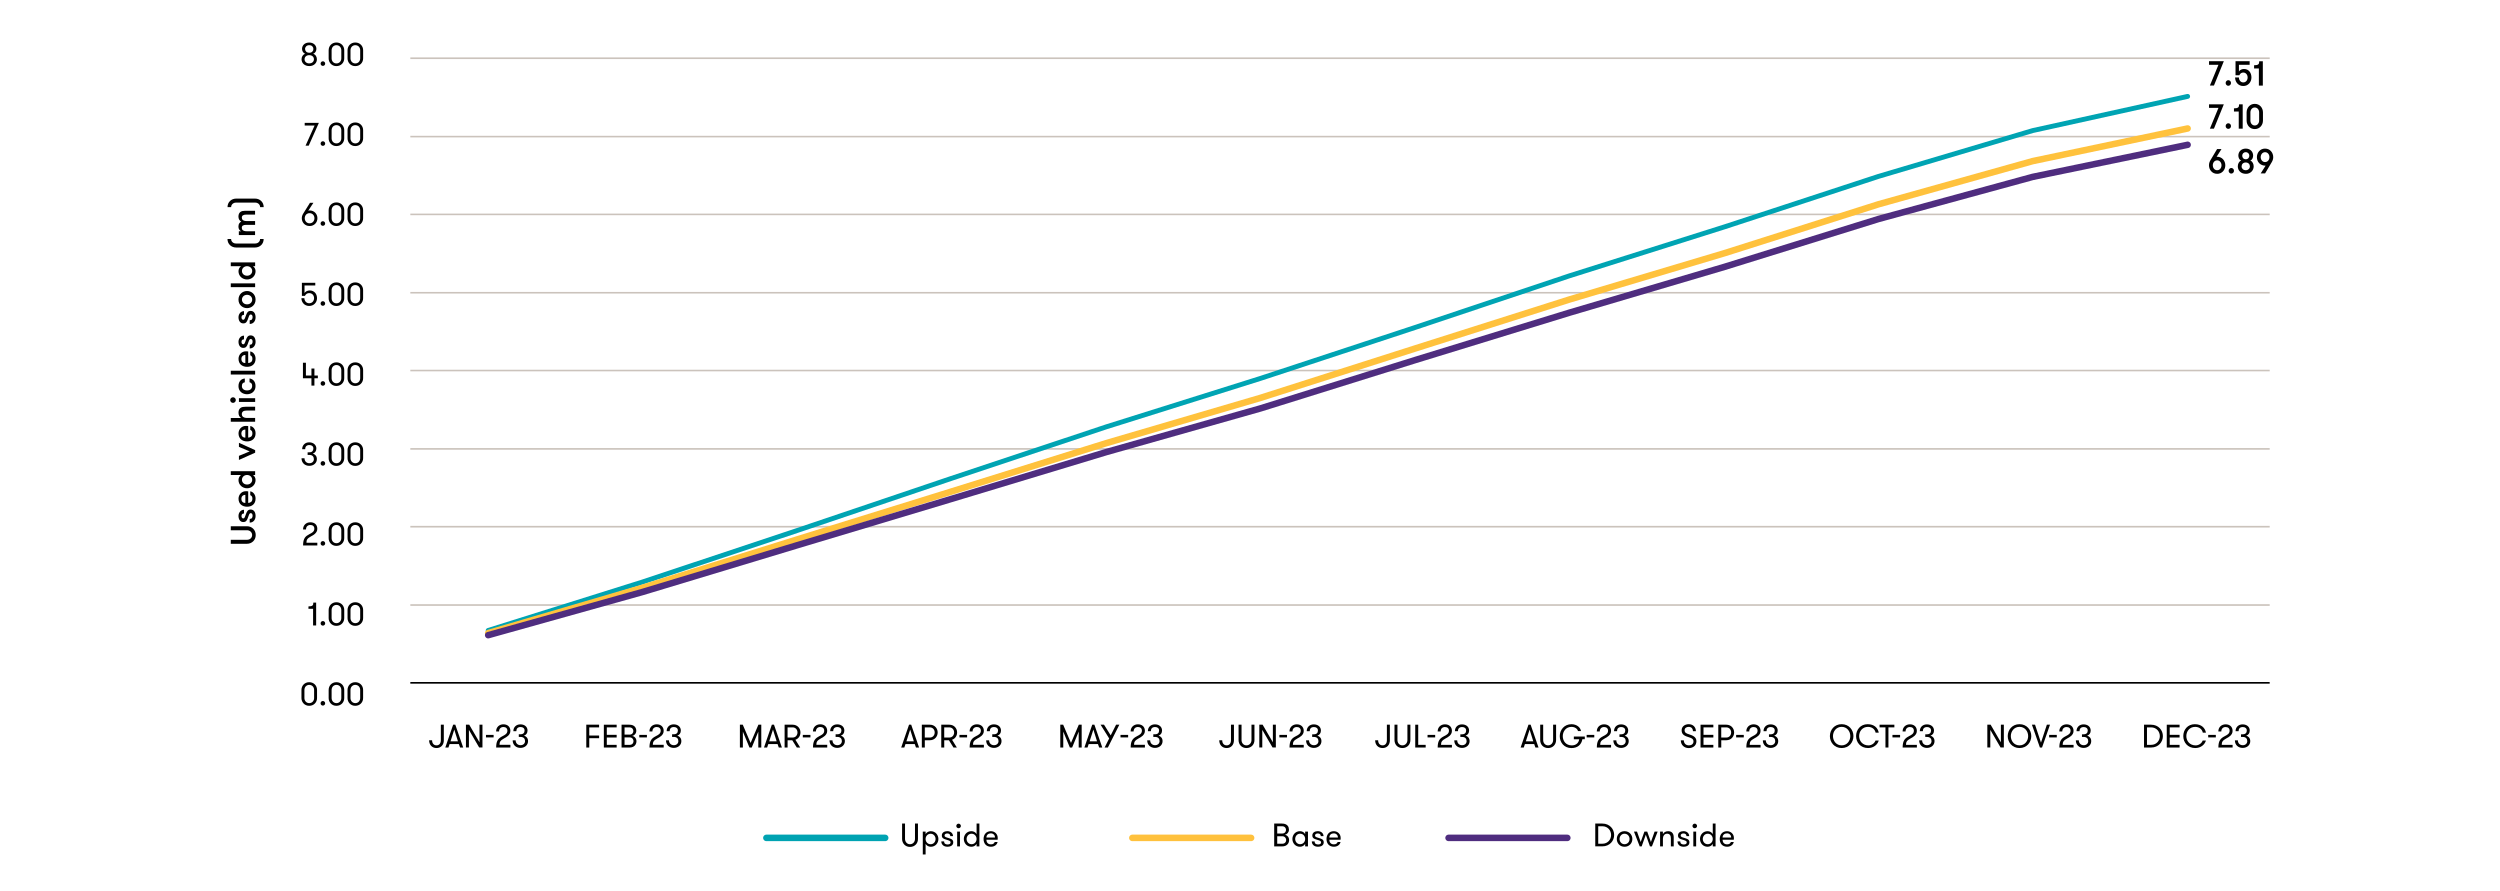 <?xml version="1.0" encoding="UTF-8"?>
<svg id="Layer_2" data-name="Layer 2" xmlns="http://www.w3.org/2000/svg" viewBox="0 0 1150 410">
  <defs>
    <style>
      .cls-1 {
        stroke: #000;
      }

      .cls-1, .cls-2, .cls-3, .cls-4, .cls-5, .cls-6, .cls-7 {
        fill: none;
        stroke-linejoin: round;
      }

      .cls-1, .cls-7 {
        stroke-width: .75px;
      }

      .cls-2 {
        stroke: #4f2d7f;
      }

      .cls-2, .cls-3, .cls-4, .cls-5 {
        stroke-width: 3px;
      }

      .cls-2, .cls-3, .cls-4, .cls-5, .cls-6 {
        stroke-linecap: round;
      }

      .cls-3 {
        stroke: #ffc23d;
      }

      .cls-4 {
        stroke: #00a3b2;
      }

      .cls-5 {
        stroke: #ffc13d;
      }

      .cls-6 {
        stroke: #00a4b3;
        stroke-width: 2.25px;
      }

      .cls-7 {
        stroke: #cbc3bc;
      }
    </style>
  </defs>
  <g>
    <line class="cls-4" x1="352.54" y1="385.43" x2="407.18" y2="385.43"/>
    <g>
      <path d="m414.95,378.84h1.36v7.09c0,.33.05.64.17.93s.26.54.46.76c.19.22.43.4.71.53.28.13.59.19.93.19s.67-.06.95-.19.53-.31.73-.53.35-.47.46-.76.17-.6.17-.93v-7.09h1.37v7.09c0,.5-.08.97-.25,1.41-.17.44-.42.83-.74,1.16s-.71.59-1.16.79c-.46.2-.96.29-1.52.29s-1.05-.1-1.49-.29c-.44-.19-.82-.46-1.14-.79s-.56-.71-.74-1.16c-.17-.44-.26-.91-.26-1.41v-7.09Z"/>
      <path d="m425.78,383.7c.22-.42.54-.75.98-.99.43-.24.89-.36,1.39-.36s1,.1,1.43.29c.44.19.8.45,1.11.78.3.33.54.71.71,1.15.17.43.26.89.26,1.37s-.09.94-.26,1.37-.41.81-.71,1.14c-.31.33-.67.59-1.11.78-.43.19-.91.29-1.43.29s-.96-.12-1.39-.36c-.43-.24-.75-.57-.98-.99v4.88h-1.3v-10.5h1.3v1.17Zm2.31-.18c-.35,0-.67.07-.95.2-.28.13-.53.3-.73.53-.2.22-.36.47-.47.76-.11.29-.17.6-.17.93s.06.64.17.93c.11.29.27.54.47.76.2.22.44.39.73.52.29.13.6.2.95.2s.65-.07.93-.2.52-.3.71-.52c.19-.21.35-.47.46-.76s.17-.6.17-.93-.05-.64-.17-.93-.26-.54-.46-.76c-.2-.22-.43-.4-.71-.53s-.59-.2-.93-.2Z"/>
      <path d="m436.45,385.55c.26.08.51.17.76.25s.46.21.65.34c.19.14.34.32.46.53.11.21.17.47.17.79,0,.34-.07.64-.2.89s-.32.47-.56.64-.52.3-.85.38c-.33.08-.68.13-1.06.13s-.74-.05-1.08-.15c-.34-.1-.64-.25-.89-.46s-.46-.46-.62-.77c-.15-.31-.23-.67-.23-1.08h1.28c0,.52.15.89.46,1.1.31.21.69.32,1.15.32.42,0,.75-.08,1-.23s.37-.4.37-.74c0-.19-.05-.34-.15-.46-.1-.11-.24-.22-.43-.31-.19-.09-.41-.17-.68-.25-.27-.08-.58-.17-.92-.29-.26-.08-.5-.17-.73-.25-.22-.09-.42-.2-.58-.34-.17-.14-.29-.31-.39-.51-.1-.2-.14-.46-.14-.77s.06-.6.19-.85.31-.45.54-.62c.23-.17.5-.29.81-.38.31-.08.64-.13.99-.13.37,0,.71.06,1.03.17.32.11.6.27.83.47.23.21.42.45.55.73.14.28.2.59.2.93h-1.26c0-.4-.12-.71-.35-.92-.23-.21-.58-.32-1.03-.32-.36,0-.66.08-.9.24-.24.16-.36.4-.36.71,0,.17.04.31.13.42.08.11.21.21.38.29s.38.16.62.23.52.16.84.26Z"/>
      <path d="m439.9,379.95c0-.29.1-.54.3-.75s.44-.32.74-.32.54.11.75.32.31.46.31.75-.1.54-.31.73c-.21.2-.46.3-.75.3s-.54-.1-.74-.3c-.2-.2-.3-.44-.3-.73Zm.39,2.58h1.3v6.81h-1.3v-6.81Z"/>
      <path d="m449.23,388.16c-.22.42-.55.75-.98.99-.44.24-.9.36-1.4.36s-1-.09-1.43-.29c-.43-.19-.8-.45-1.1-.78-.3-.33-.54-.71-.71-1.14s-.25-.88-.25-1.37.08-.94.25-1.37c.17-.44.41-.82.71-1.15.31-.33.67-.59,1.1-.78.43-.19.91-.29,1.43-.29s.97.12,1.4.36c.43.24.76.57.98.99v-4.86h1.29v10.5h-1.29v-1.18Zm-2.31.18c.35,0,.67-.07.95-.2s.53-.3.73-.52c.2-.21.35-.47.46-.76.11-.29.17-.6.17-.93s-.06-.64-.17-.93c-.11-.29-.27-.54-.46-.76-.2-.22-.44-.4-.73-.53s-.6-.2-.95-.2-.67.07-.94.2c-.28.13-.52.3-.71.53-.2.22-.35.47-.46.76-.11.29-.17.6-.17.93s.05.64.17.93c.11.29.26.54.46.76.2.22.43.39.71.52.28.13.59.2.94.2Z"/>
      <path d="m453.73,386.28c.01.29.06.56.14.82s.21.48.38.67.38.35.64.46.58.17.96.17c.51,0,.9-.11,1.16-.32.26-.21.45-.47.56-.76h1.32c-.06.29-.17.56-.33.83-.16.26-.37.49-.63.69s-.56.36-.92.48c-.35.12-.74.18-1.17.18-.57,0-1.07-.09-1.5-.29-.43-.19-.79-.44-1.06-.76-.28-.32-.49-.7-.63-1.13-.14-.43-.21-.9-.21-1.39s.08-.98.23-1.42c.15-.44.37-.82.65-1.14s.63-.57,1.05-.75c.42-.18.89-.27,1.43-.27.44,0,.85.08,1.24.23.38.16.72.37,1,.65.29.28.51.61.67.98s.24.78.24,1.21c0,.1,0,.22,0,.36,0,.14-.02.3-.05.5h-5.16Zm2.04-2.93c-.59,0-1.07.17-1.44.5s-.57.81-.58,1.43h3.94c0-.6-.18-1.07-.55-1.42-.37-.34-.82-.52-1.37-.52Z"/>
    </g>
    <line class="cls-5" x1="520.88" y1="385.43" x2="575.51" y2="385.43"/>
    <g>
      <path d="m586.15,378.84h3.58c.63,0,1.15.09,1.57.27.42.18.74.41.98.68.24.28.41.58.5.91.09.33.14.64.14.94,0,.32-.05.62-.16.89-.11.27-.25.5-.42.7-.17.2-.38.37-.6.5s-.46.23-.7.28c.2.02.42.08.64.2.23.11.44.27.64.47s.35.46.48.75c.12.29.19.63.19,1,0,.3-.05.62-.15.96s-.28.66-.53.95-.58.53-1,.72c-.42.19-.94.29-1.58.29h-3.6v-10.5Zm3.62,4.58c.34,0,.62-.05.85-.16.23-.11.42-.24.56-.41.14-.17.24-.34.3-.54.06-.2.09-.38.09-.56s-.03-.37-.09-.56c-.06-.2-.16-.38-.3-.54-.14-.17-.33-.3-.56-.41-.24-.11-.53-.16-.88-.16h-2.22v3.34h2.25Zm-2.25,1.25v3.45h2.29c.34,0,.63-.05.86-.16.24-.1.42-.24.57-.41.14-.16.25-.35.31-.55.06-.21.09-.41.09-.61,0-.18-.03-.37-.1-.57-.07-.2-.17-.38-.32-.55-.14-.17-.33-.31-.55-.43-.22-.11-.5-.17-.83-.17h-2.33Z"/>
      <path d="m601.66,382.53v6.81h-1.29v-1.18c-.22.42-.55.75-.98.99-.44.24-.9.36-1.4.36s-1-.09-1.43-.29c-.43-.19-.8-.45-1.1-.78-.3-.33-.54-.71-.71-1.14s-.25-.88-.25-1.37.08-.94.25-1.37c.17-.44.41-.82.71-1.15.31-.33.67-.59,1.1-.78.43-.19.91-.29,1.43-.29s.97.12,1.4.36c.43.24.76.57.98.99v-1.17h1.29Zm-3.6,5.8c.35,0,.67-.07.95-.2s.53-.3.73-.52c.2-.21.35-.47.46-.76.11-.29.17-.6.17-.93s-.06-.64-.17-.93c-.11-.29-.27-.54-.46-.76-.2-.22-.44-.4-.73-.53s-.6-.2-.95-.2-.67.07-.94.2c-.28.13-.52.3-.71.53-.2.22-.35.47-.46.76-.11.29-.17.6-.17.93s.05.64.17.93c.11.29.26.54.46.76.2.22.43.39.71.52.28.13.59.2.94.2Z"/>
      <path d="m606.88,385.55c.26.08.51.17.76.25s.46.21.65.34c.19.14.34.32.46.53.11.21.17.47.17.79,0,.34-.07.64-.2.89s-.32.47-.56.64-.52.3-.85.38c-.33.08-.68.13-1.06.13s-.74-.05-1.08-.15c-.34-.1-.64-.25-.89-.46s-.46-.46-.62-.77c-.15-.31-.23-.67-.23-1.08h1.28c0,.52.15.89.46,1.1.31.21.69.32,1.15.32.42,0,.75-.08,1-.23s.37-.4.37-.74c0-.19-.05-.34-.15-.46-.1-.11-.24-.22-.43-.31-.19-.09-.41-.17-.68-.25-.27-.08-.58-.17-.92-.29-.26-.08-.5-.17-.73-.25-.22-.09-.42-.2-.58-.34-.17-.14-.29-.31-.39-.51-.1-.2-.14-.46-.14-.77s.06-.6.19-.85.31-.45.54-.62c.23-.17.5-.29.81-.38.31-.08.64-.13.99-.13.37,0,.71.06,1.03.17.32.11.6.27.83.47.23.21.42.45.55.73.14.28.2.59.2.93h-1.26c0-.4-.12-.71-.35-.92-.23-.21-.58-.32-1.03-.32-.36,0-.66.08-.9.24-.24.16-.36.4-.36.71,0,.17.04.31.13.42.08.11.21.21.38.29s.38.16.62.23.52.16.84.26Z"/>
      <path d="m611.48,386.28c.01.29.06.56.14.82s.21.48.38.67.38.35.64.46.58.17.96.17c.51,0,.9-.11,1.16-.32.26-.21.45-.47.56-.76h1.32c-.06.29-.17.56-.33.83-.16.26-.37.49-.63.69s-.56.36-.92.48c-.35.12-.74.18-1.17.18-.57,0-1.07-.09-1.5-.29-.43-.19-.79-.44-1.06-.76-.28-.32-.49-.7-.63-1.13-.14-.43-.21-.9-.21-1.39s.08-.98.23-1.42c.15-.44.37-.82.65-1.14s.63-.57,1.05-.75c.42-.18.89-.27,1.43-.27.44,0,.85.08,1.24.23.38.16.72.37,1,.65.29.28.51.61.67.98s.24.78.24,1.21c0,.1,0,.22,0,.36,0,.14-.02.3-.05.5h-5.16Zm2.04-2.93c-.59,0-1.07.17-1.44.5s-.57.81-.58,1.43h3.94c0-.6-.18-1.07-.55-1.42-.37-.34-.82-.52-1.37-.52Z"/>
    </g>
    <line class="cls-2" x1="666.34" y1="385.43" x2="720.97" y2="385.43"/>
    <g>
      <path d="m737.06,378.84c.87,0,1.64.15,2.32.45s1.25.7,1.71,1.18c.46.49.82,1.05,1.06,1.68.24.63.36,1.27.36,1.93s-.12,1.3-.36,1.93c-.24.63-.59,1.19-1.06,1.68s-1.04.88-1.71,1.18-1.45.45-2.32.45h-3.24v-10.5h3.24Zm-1.88,1.23v8.04h1.88c.64,0,1.21-.11,1.72-.34.5-.23.93-.53,1.27-.91s.6-.8.78-1.28c.18-.48.27-.98.27-1.49s-.09-1-.27-1.49c-.18-.48-.44-.91-.78-1.28s-.76-.68-1.27-.91c-.51-.23-1.08-.34-1.72-.34h-1.88Z"/>
      <path d="m747.28,389.51c-.54,0-1.03-.09-1.47-.29-.44-.19-.82-.45-1.12-.78s-.55-.71-.72-1.14-.25-.88-.25-1.37.08-.94.25-1.37c.17-.44.41-.82.72-1.15s.68-.59,1.12-.78c.44-.19.93-.29,1.47-.29s1.04.1,1.49.29c.44.19.82.45,1.13.78.31.33.56.71.73,1.15.17.43.25.89.25,1.37s-.08.94-.25,1.37c-.17.43-.41.81-.73,1.14-.32.33-.69.59-1.13.78-.44.19-.94.29-1.49.29Zm0-1.17c.35,0,.67-.07.95-.2s.53-.3.73-.52c.2-.21.35-.47.46-.76.11-.29.17-.6.17-.93s-.06-.64-.17-.93c-.11-.29-.27-.54-.46-.76-.2-.22-.44-.4-.73-.53s-.6-.2-.95-.2-.67.07-.94.2c-.28.13-.52.3-.71.53-.2.22-.35.47-.46.76-.11.29-.17.6-.17.93s.05.64.17.93c.11.29.26.54.46.76.2.22.43.39.71.52.28.13.59.2.94.2Z"/>
      <path d="m757.07,383.96l-1.91,5.38h-.9l-2.64-6.81h1.4l1.7,4.8,1.71-4.8h1.29l1.69,4.8,1.71-4.8h1.4l-2.64,6.81h-.9l-1.91-5.38Z"/>
      <path d="m763.63,382.53h1.3v1.2c.2-.42.5-.75.92-1s.91-.38,1.49-.38c.48,0,.89.08,1.23.23.34.16.61.38.81.67.19.26.33.55.41.87s.12.72.12,1.2v4.02h-1.31v-3.62c0-.31-.03-.6-.09-.88-.06-.28-.16-.51-.29-.71-.14-.2-.31-.35-.53-.46-.22-.12-.49-.17-.81-.17s-.62.07-.86.2c-.24.13-.44.3-.6.52-.16.21-.28.46-.36.74s-.12.57-.12.87v3.51h-1.3v-6.81Z"/>
      <path d="m775.09,385.55c.26.08.51.17.76.25s.46.21.65.34c.19.14.34.32.46.53.11.21.17.47.17.79,0,.34-.07.64-.2.89s-.32.47-.56.64-.52.3-.85.38c-.33.08-.68.13-1.06.13s-.74-.05-1.08-.15c-.34-.1-.64-.25-.89-.46s-.46-.46-.62-.77c-.15-.31-.23-.67-.23-1.08h1.28c0,.52.15.89.46,1.1.31.21.69.32,1.15.32.42,0,.75-.08,1-.23s.37-.4.37-.74c0-.19-.05-.34-.15-.46-.1-.11-.24-.22-.43-.31-.19-.09-.41-.17-.68-.25-.27-.08-.58-.17-.92-.29-.26-.08-.5-.17-.73-.25-.22-.09-.42-.2-.58-.34-.17-.14-.29-.31-.39-.51-.1-.2-.14-.46-.14-.77s.06-.6.19-.85.31-.45.54-.62c.23-.17.5-.29.81-.38.31-.08.64-.13.99-.13.37,0,.71.06,1.03.17.32.11.6.27.83.47.23.21.42.45.55.73.14.28.2.59.2.93h-1.26c0-.4-.12-.71-.35-.92-.23-.21-.58-.32-1.03-.32-.36,0-.66.08-.9.24-.24.16-.36.4-.36.71,0,.17.04.31.13.42.08.11.21.21.38.29s.38.16.62.23.52.16.84.26Z"/>
      <path d="m778.54,379.95c0-.29.1-.54.3-.75s.44-.32.74-.32.54.11.75.32.31.46.31.75-.1.54-.31.73c-.21.2-.46.3-.75.3s-.54-.1-.74-.3c-.2-.2-.3-.44-.3-.73Zm.39,2.58h1.3v6.81h-1.3v-6.81Z"/>
      <path d="m787.87,388.16c-.22.42-.55.75-.98.99-.44.24-.9.36-1.4.36s-1-.09-1.43-.29c-.43-.19-.8-.45-1.1-.78-.3-.33-.54-.71-.71-1.14s-.25-.88-.25-1.37.08-.94.25-1.37c.17-.44.41-.82.71-1.15.31-.33.67-.59,1.1-.78.43-.19.91-.29,1.43-.29s.97.12,1.4.36c.43.24.76.57.98.99v-4.86h1.29v10.5h-1.29v-1.18Zm-2.31.18c.35,0,.67-.07.95-.2s.53-.3.73-.52c.2-.21.35-.47.46-.76.11-.29.17-.6.17-.93s-.06-.64-.17-.93c-.11-.29-.27-.54-.46-.76-.2-.22-.44-.4-.73-.53s-.6-.2-.95-.2-.67.07-.94.2c-.28.13-.52.3-.71.53-.2.22-.35.47-.46.76-.11.29-.17.6-.17.93s.05.64.17.93c.11.29.26.54.46.76.2.22.43.39.71.52.28.13.59.2.94.2Z"/>
      <path d="m792.37,386.28c.01.29.06.56.14.82s.21.48.38.67.38.35.64.46.58.17.96.17c.51,0,.9-.11,1.16-.32.26-.21.45-.47.56-.76h1.32c-.06.29-.17.56-.33.83-.16.26-.37.49-.63.69s-.56.36-.92.48c-.35.12-.74.18-1.17.18-.57,0-1.07-.09-1.5-.29-.43-.19-.79-.44-1.06-.76-.28-.32-.49-.7-.63-1.13-.14-.43-.21-.9-.21-1.39s.08-.98.23-1.42c.15-.44.37-.82.65-1.14s.63-.57,1.05-.75c.42-.18.89-.27,1.43-.27.44,0,.85.08,1.24.23.38.16.72.37,1,.65.29.28.51.61.67.98s.24.78.24,1.21c0,.1,0,.22,0,.36,0,.14-.02.3-.05.5h-5.16Zm2.04-2.93c-.59,0-1.07.17-1.44.5s-.57.81-.58,1.43h3.94c0-.6-.18-1.07-.55-1.42-.37-.34-.82-.52-1.37-.52Z"/>
    </g>
  </g>
  <g>
    <path d="m567.61,340.53c0,2.05-1.26,3.57-3.36,3.57s-3.4-1.53-3.4-3.57h1.37c0,1.4.79,2.34,2.04,2.34s1.99-.93,1.99-2.34v-7.17h1.37v7.17Z"/>
    <path d="m569.74,333.36h1.37v7.09c0,1.31.9,2.42,2.26,2.42s2.31-1.11,2.31-2.42v-7.09h1.37v7.09c0,1.98-1.43,3.65-3.68,3.65s-3.63-1.67-3.63-3.65v-7.09Z"/>
    <path d="m585.52,341.47v-8.12h1.37v10.5h-1.52l-4.72-8.11v8.11h-1.37v-10.5h1.52l4.72,8.12Z"/>
    <path d="m592.02,339.21h-3.51v-1.16h3.51v1.16Z"/>
    <path d="m596.12,338.63c1.08-.54,2.23-1.1,2.23-2.5,0-1.1-.73-1.7-1.84-1.7s-1.98.72-1.98,2.05h-1.37c0-2.05,1.53-3.29,3.36-3.29s3.2,1.08,3.2,3.04-1.92,2.93-2.83,3.41c-1.76.99-2.16,1.56-2.16,2.99h4.99v1.23h-6.55c0-3.31,1.12-4.27,2.96-5.23Z"/>
    <path d="m602.16,340.55c0,1.39.97,2.25,2.25,2.25s2.07-.85,2.07-1.87c0-1.11-.63-1.94-2.13-1.94h-.75v-1.21h.75c1.37,0,1.9-.72,1.9-1.74s-.73-1.6-1.83-1.6c-1.37,0-1.95.78-1.95,1.91h-1.38c0-1.86,1.34-3.14,3.24-3.14s3.29,1.12,3.29,2.83c0,1.22-.63,2.04-1.62,2.36,1.09.34,1.86,1.18,1.86,2.54,0,1.84-1.54,3.1-3.5,3.1s-3.57-1.29-3.57-3.48h1.37Z"/>
  </g>
  <g>
    <path d="m497.58,343.86h-1.38v-7.32l-3.02,7.32h-1.05l-3.03-7.32v7.32h-1.37v-10.5h1.32l3.6,8.4,3.6-8.4h1.32v10.5Z"/>
    <path d="m505.62,343.86l-.56-1.6h-4.26l-.54,1.6h-1.44l3.61-10.5h.99l3.63,10.5h-1.44Zm-2.67-8.26l-1.73,5.42h3.42l-1.69-5.42Z"/>
    <path d="m509.62,343.86h-1.5l2.1-4.17-3.96-6.33h1.59l3.07,4.91,2.48-4.91h1.5l-5.28,10.5Z"/>
    <path d="m518.94,339.21h-3.51v-1.16h3.51v1.16Z"/>
    <path d="m523.05,338.62c1.08-.54,2.23-1.1,2.23-2.5,0-1.1-.73-1.7-1.84-1.7s-1.98.72-1.98,2.05h-1.37c0-2.05,1.53-3.29,3.36-3.29s3.2,1.08,3.2,3.04-1.92,2.93-2.83,3.41c-1.75.99-2.16,1.56-2.16,2.99h5v1.23h-6.55c0-3.31,1.12-4.27,2.96-5.23Z"/>
    <path d="m529.08,340.54c0,1.39.97,2.25,2.25,2.25s2.07-.85,2.07-1.87c0-1.11-.63-1.94-2.13-1.94h-.75v-1.21h.75c1.37,0,1.91-.72,1.91-1.74s-.74-1.6-1.83-1.6c-1.37,0-1.95.78-1.95,1.91h-1.38c0-1.86,1.33-3.14,3.24-3.14s3.28,1.12,3.28,2.83c0,1.22-.63,2.04-1.62,2.36,1.09.34,1.86,1.18,1.86,2.54,0,1.84-1.54,3.1-3.5,3.1s-3.57-1.29-3.57-3.48h1.37Z"/>
  </g>
  <g>
    <path d="m421.35,343.86l-.56-1.6h-4.26l-.54,1.6h-1.44l3.61-10.5h.99l3.63,10.5h-1.44Zm-2.67-8.26l-1.73,5.42h3.42l-1.69-5.42Z"/>
    <path d="m424.04,333.36h3.69c2.19,0,3.6,1.65,3.6,3.57s-1.41,3.58-3.6,3.58h-2.32v3.34h-1.37v-10.5Zm5.92,3.57c0-1.26-.87-2.34-2.24-2.34h-2.32v4.68h2.32c1.37,0,2.24-1.06,2.24-2.34Z"/>
    <path d="m432.98,333.36h3.69c2.19,0,3.6,1.65,3.6,3.57,0,1.53-.89,2.87-2.33,3.36l2.21,3.57h-1.56l-2.08-3.34h-2.16v3.34h-1.37v-10.5Zm5.92,3.57c0-1.26-.87-2.34-2.24-2.34h-2.32v4.68h2.32c1.37,0,2.24-1.06,2.24-2.34Z"/>
    <path d="m444.86,339.21h-3.51v-1.16h3.51v1.16Z"/>
    <path d="m448.97,338.62c1.08-.54,2.23-1.1,2.23-2.5,0-1.1-.73-1.7-1.84-1.7s-1.98.72-1.98,2.05h-1.37c0-2.05,1.53-3.29,3.36-3.29s3.2,1.08,3.2,3.04-1.92,2.93-2.83,3.41c-1.75.99-2.16,1.56-2.16,2.99h5v1.23h-6.55c0-3.31,1.12-4.27,2.96-5.23Z"/>
    <path d="m455,340.54c0,1.39.97,2.25,2.25,2.25s2.07-.85,2.07-1.87c0-1.11-.63-1.94-2.13-1.94h-.75v-1.21h.75c1.37,0,1.91-.72,1.91-1.74s-.74-1.6-1.83-1.6c-1.37,0-1.95.78-1.95,1.91h-1.38c0-1.86,1.33-3.14,3.24-3.14s3.28,1.12,3.28,2.83c0,1.22-.63,2.04-1.62,2.36,1.09.34,1.86,1.18,1.86,2.54,0,1.84-1.54,3.1-3.5,3.1s-3.57-1.29-3.57-3.48h1.37Z"/>
  </g>
  <g>
    <path d="m350.2,343.86h-1.38v-7.32l-3.02,7.32h-1.05l-3.03-7.32v7.32h-1.37v-10.5h1.32l3.6,8.4,3.6-8.4h1.32v10.5Z"/>
    <path d="m358.24,343.86l-.56-1.6h-4.26l-.54,1.6h-1.44l3.61-10.5h.99l3.63,10.5h-1.44Zm-2.67-8.26l-1.73,5.42h3.42l-1.69-5.42Z"/>
    <path d="m360.92,333.36h3.69c2.19,0,3.6,1.65,3.6,3.57,0,1.53-.89,2.87-2.33,3.36l2.21,3.57h-1.56l-2.08-3.34h-2.16v3.34h-1.37v-10.5Zm5.92,3.57c0-1.26-.87-2.34-2.24-2.34h-2.32v4.68h2.32c1.37,0,2.24-1.06,2.24-2.34Z"/>
    <path d="m372.8,339.21h-3.51v-1.16h3.51v1.16Z"/>
    <path d="m376.91,338.62c1.08-.54,2.23-1.1,2.23-2.5,0-1.1-.73-1.7-1.84-1.7s-1.98.72-1.98,2.05h-1.37c0-2.05,1.53-3.29,3.36-3.29s3.2,1.08,3.2,3.04-1.92,2.93-2.83,3.41c-1.75.99-2.16,1.56-2.16,2.99h5v1.23h-6.55c0-3.31,1.12-4.27,2.96-5.23Z"/>
    <path d="m382.94,340.54c0,1.39.97,2.25,2.25,2.25s2.07-.85,2.07-1.87c0-1.11-.63-1.94-2.13-1.94h-.75v-1.21h.75c1.37,0,1.91-.72,1.91-1.74s-.74-1.6-1.83-1.6c-1.37,0-1.95.78-1.95,1.91h-1.38c0-1.86,1.33-3.14,3.24-3.14s3.28,1.12,3.28,2.83c0,1.22-.63,2.04-1.62,2.36,1.09.34,1.86,1.18,1.86,2.54,0,1.84-1.54,3.1-3.5,3.1s-3.57-1.29-3.57-3.48h1.37Z"/>
  </g>
  <g>
    <path d="m271.06,334.59v3.75h4.53v1.23h-4.53v4.29h-1.37v-10.5h5.89v1.23h-4.53Z"/>
    <path d="m279.13,334.59v3.43h4.53v1.23h-4.53v3.38h4.53v1.23h-5.89v-10.5h5.89v1.23h-4.53Z"/>
    <path d="m285.92,333.36h3.58c2.54,0,3.19,1.61,3.19,2.81,0,1.27-.91,2.17-1.87,2.37.81.06,1.95.93,1.95,2.42,0,1.2-.72,2.91-3.25,2.91h-3.6v-10.5Zm3.62,4.58c1.36,0,1.8-.96,1.8-1.67s-.44-1.68-1.83-1.68h-2.22v3.34h2.25Zm-2.25,1.25v3.45h2.29c1.38,0,1.83-.93,1.83-1.73,0-.71-.5-1.72-1.8-1.72h-2.32Z"/>
    <path d="m297.58,339.21h-3.51v-1.16h3.51v1.16Z"/>
    <path d="m301.69,338.62c1.08-.54,2.23-1.1,2.23-2.5,0-1.1-.73-1.7-1.84-1.7s-1.98.72-1.98,2.05h-1.37c0-2.05,1.53-3.29,3.36-3.29s3.2,1.08,3.2,3.04-1.92,2.93-2.83,3.41c-1.75.99-2.16,1.56-2.16,2.99h5v1.23h-6.55c0-3.31,1.12-4.27,2.96-5.23Z"/>
    <path d="m307.72,340.54c0,1.39.97,2.25,2.25,2.25s2.07-.85,2.07-1.87c0-1.11-.63-1.94-2.13-1.94h-.75v-1.21h.75c1.37,0,1.91-.72,1.91-1.74s-.74-1.6-1.83-1.6c-1.37,0-1.95.78-1.95,1.91h-1.38c0-1.86,1.33-3.14,3.24-3.14s3.28,1.12,3.28,2.83c0,1.22-.63,2.04-1.62,2.36,1.09.34,1.86,1.18,1.86,2.54,0,1.84-1.54,3.1-3.5,3.1s-3.57-1.29-3.57-3.48h1.37Z"/>
  </g>
  <g>
    <path d="m204.16,340.53c0,2.05-1.26,3.57-3.36,3.57s-3.41-1.53-3.41-3.57h1.37c0,1.4.79,2.34,2.04,2.34s1.99-.93,1.99-2.34v-7.17h1.37v7.17Z"/>
    <path d="m211.64,343.86l-.56-1.6h-4.26l-.54,1.6h-1.44l3.61-10.5h.99l3.63,10.5h-1.44Zm-2.67-8.26l-1.73,5.42h3.42l-1.69-5.42Z"/>
    <path d="m220.57,341.47v-8.12h1.36v10.5h-1.51l-4.72-8.11v8.11h-1.37v-10.5h1.51l4.73,8.12Z"/>
    <path d="m227.06,339.21h-3.51v-1.16h3.51v1.16Z"/>
    <path d="m231.17,338.62c1.08-.54,2.23-1.1,2.23-2.5,0-1.1-.73-1.7-1.84-1.7s-1.98.72-1.98,2.05h-1.37c0-2.05,1.53-3.29,3.36-3.29s3.2,1.08,3.2,3.04-1.92,2.93-2.83,3.41c-1.75.99-2.16,1.56-2.16,2.99h5v1.23h-6.55c0-3.31,1.12-4.27,2.96-5.23Z"/>
    <path d="m237.2,340.54c0,1.39.97,2.25,2.25,2.25s2.07-.85,2.07-1.87c0-1.11-.63-1.94-2.13-1.94h-.75v-1.21h.75c1.37,0,1.91-.72,1.91-1.74s-.74-1.6-1.83-1.6c-1.37,0-1.95.78-1.95,1.91h-1.38c0-1.86,1.33-3.14,3.24-3.14s3.28,1.12,3.28,2.83c0,1.22-.63,2.04-1.62,2.36,1.09.34,1.86,1.18,1.86,2.54,0,1.84-1.54,3.1-3.5,3.1s-3.57-1.29-3.57-3.48h1.37Z"/>
  </g>
  <g>
    <path d="m989.49,333.36c3.48,0,5.44,2.6,5.44,5.25s-1.96,5.25-5.44,5.25h-3.24v-10.5h3.24Zm-1.88,1.23v8.04h1.88c2.58,0,4.03-2,4.03-4.02s-1.46-4.02-4.03-4.02h-1.88Z"/>
    <path d="m998.07,334.59v3.43h4.53v1.23h-4.53v3.38h4.53v1.23h-5.89v-10.5h5.89v1.23h-4.53Z"/>
    <path d="m1014.73,340.62c-.53,1.96-2.42,3.48-4.92,3.48-3.44,0-5.5-2.57-5.5-5.5s2.02-5.47,5.31-5.47c3.04,0,4.72,1.72,5.12,3.91h-1.44c-.32-1.53-1.56-2.68-3.51-2.68-2.58,0-4.08,2.04-4.08,4.25s1.56,4.27,4.28,4.27c1.44,0,2.82-.94,3.25-2.25h1.5Z"/>
    <path d="m1019.28,339.21h-3.51v-1.16h3.51v1.16Z"/>
    <path d="m1023.39,338.63c1.08-.54,2.23-1.1,2.23-2.5,0-1.1-.73-1.7-1.84-1.7s-1.98.72-1.98,2.05h-1.37c0-2.05,1.53-3.29,3.36-3.29s3.2,1.08,3.2,3.04-1.92,2.93-2.83,3.41c-1.75.99-2.16,1.56-2.16,2.99h5v1.23h-6.55c0-3.31,1.12-4.27,2.96-5.23Z"/>
    <path d="m1029.42,340.55c0,1.39.97,2.25,2.25,2.25s2.07-.85,2.07-1.87c0-1.11-.63-1.94-2.13-1.94h-.75v-1.21h.75c1.37,0,1.91-.72,1.91-1.74s-.74-1.6-1.83-1.6c-1.37,0-1.95.78-1.95,1.91h-1.38c0-1.86,1.33-3.14,3.24-3.14s3.28,1.12,3.28,2.83c0,1.22-.63,2.04-1.62,2.36,1.09.34,1.86,1.18,1.86,2.54,0,1.84-1.54,3.1-3.5,3.1s-3.57-1.29-3.57-3.48h1.37Z"/>
  </g>
  <g>
    <path d="m920.41,341.47v-8.12h1.36v10.5h-1.51l-4.72-8.11v8.11h-1.37v-10.5h1.51l4.73,8.12Z"/>
    <path d="m923.56,338.61c0-2.85,2.04-5.49,5.41-5.49s5.42,2.64,5.42,5.49-2.05,5.49-5.42,5.49-5.41-2.66-5.41-5.49Zm9.39,0c0-2.21-1.52-4.26-3.98-4.26s-3.99,2.05-3.99,4.26,1.51,4.26,3.99,4.26,3.98-2.07,3.98-4.26Z"/>
    <path d="m939.34,343.86h-.99l-3.67-10.5h1.44l2.73,8.25,2.71-8.25h1.44l-3.66,10.5Z"/>
    <path d="m946.12,339.21h-3.51v-1.16h3.51v1.16Z"/>
    <path d="m950.23,338.63c1.08-.54,2.23-1.1,2.23-2.5,0-1.1-.73-1.7-1.84-1.7s-1.98.72-1.98,2.05h-1.37c0-2.05,1.53-3.29,3.36-3.29s3.2,1.08,3.2,3.04-1.92,2.93-2.83,3.41c-1.75.99-2.16,1.56-2.16,2.99h5v1.23h-6.55c0-3.31,1.12-4.27,2.96-5.23Z"/>
    <path d="m956.26,340.55c0,1.39.97,2.25,2.25,2.25s2.07-.85,2.07-1.87c0-1.11-.63-1.94-2.13-1.94h-.75v-1.21h.75c1.37,0,1.91-.72,1.91-1.74s-.74-1.6-1.83-1.6c-1.37,0-1.95.78-1.95,1.91h-1.38c0-1.86,1.33-3.14,3.24-3.14s3.28,1.12,3.28,2.83c0,1.22-.63,2.04-1.62,2.36,1.09.34,1.86,1.18,1.86,2.54,0,1.84-1.54,3.1-3.5,3.1s-3.57-1.29-3.57-3.48h1.37Z"/>
  </g>
  <g>
    <path d="m841.75,338.61c0-2.85,2.04-5.49,5.41-5.49s5.42,2.64,5.42,5.49-2.05,5.49-5.42,5.49-5.41-2.66-5.41-5.49Zm9.39,0c0-2.21-1.52-4.26-3.98-4.26s-3.99,2.05-3.99,4.26,1.51,4.26,3.99,4.26,3.98-2.07,3.98-4.26Z"/>
    <path d="m864.22,340.62c-.53,1.96-2.42,3.48-4.92,3.48-3.44,0-5.5-2.57-5.5-5.5s2.02-5.47,5.31-5.47c3.04,0,4.72,1.72,5.12,3.91h-1.44c-.32-1.53-1.56-2.68-3.51-2.68-2.58,0-4.08,2.04-4.08,4.25s1.56,4.27,4.28,4.27c1.44,0,2.82-.94,3.25-2.25h1.5Z"/>
    <path d="m867.31,334.59h-2.71v-1.23h6.81v1.23h-2.73v9.27h-1.37v-9.27Z"/>
    <path d="m874.04,339.21h-3.51v-1.16h3.51v1.16Z"/>
    <path d="m878.15,338.63c1.08-.54,2.23-1.1,2.23-2.5,0-1.1-.73-1.7-1.84-1.7s-1.98.72-1.98,2.05h-1.37c0-2.05,1.53-3.29,3.36-3.29s3.2,1.08,3.2,3.04-1.92,2.93-2.83,3.41c-1.75.99-2.16,1.56-2.16,2.99h5v1.23h-6.55c0-3.31,1.12-4.27,2.96-5.23Z"/>
    <path d="m884.18,340.55c0,1.39.97,2.25,2.25,2.25s2.07-.85,2.07-1.87c0-1.11-.63-1.94-2.13-1.94h-.75v-1.21h.75c1.37,0,1.91-.72,1.91-1.74s-.74-1.6-1.83-1.6c-1.37,0-1.95.78-1.95,1.91h-1.38c0-1.86,1.33-3.14,3.24-3.14s3.28,1.12,3.28,2.83c0,1.22-.63,2.04-1.62,2.36,1.09.34,1.86,1.18,1.86,2.54,0,1.84-1.54,3.1-3.5,3.1s-3.57-1.29-3.57-3.48h1.37Z"/>
  </g>
  <g>
    <path d="m774.55,340.52c0,1.44.95,2.35,2.37,2.35,1.21,0,2.08-.69,2.08-1.78,0-1.28-1.08-1.64-2-1.91-1.89-.6-3.45-1.12-3.45-3.25,0-1.67,1.38-2.8,3.27-2.8s3.28,1.27,3.3,3.21h-1.37c-.01-1.2-.74-1.98-1.91-1.98s-1.93.6-1.93,1.58c0,1.14.94,1.51,1.95,1.81,1.62.53,3.49,1.16,3.49,3.2s-1.56,3.17-3.55,3.17-3.63-1.35-3.63-3.58h1.37Z"/>
    <path d="m783.61,334.59v3.43h4.53v1.23h-4.53v3.38h4.53v1.23h-5.89v-10.5h5.89v1.23h-4.53Z"/>
    <path d="m790.41,333.36h3.69c2.19,0,3.6,1.65,3.6,3.57s-1.41,3.58-3.6,3.58h-2.32v3.34h-1.37v-10.5Zm5.92,3.57c0-1.26-.87-2.34-2.24-2.34h-2.32v4.68h2.32c1.37,0,2.24-1.06,2.24-2.34Z"/>
    <path d="m802.14,339.21h-3.51v-1.16h3.51v1.16Z"/>
    <path d="m806.25,338.63c1.08-.54,2.23-1.1,2.23-2.5,0-1.1-.73-1.7-1.84-1.7s-1.98.72-1.98,2.05h-1.37c0-2.05,1.53-3.29,3.36-3.29s3.2,1.08,3.2,3.04-1.92,2.93-2.83,3.41c-1.75.99-2.16,1.56-2.16,2.99h5v1.23h-6.55c0-3.31,1.12-4.27,2.96-5.23Z"/>
    <path d="m812.28,340.55c0,1.39.97,2.25,2.25,2.25s2.07-.85,2.07-1.87c0-1.11-.63-1.94-2.13-1.94h-.75v-1.21h.75c1.37,0,1.91-.72,1.91-1.74s-.74-1.6-1.83-1.6c-1.37,0-1.95.78-1.95,1.91h-1.38c0-1.86,1.33-3.14,3.24-3.14s3.28,1.12,3.28,2.83c0,1.22-.63,2.04-1.62,2.36,1.09.34,1.86,1.18,1.86,2.54,0,1.84-1.54,3.1-3.5,3.1s-3.57-1.29-3.57-3.48h1.37Z"/>
  </g>
  <g>
    <path d="m706.29,343.86l-.56-1.6h-4.26l-.54,1.6h-1.44l3.61-10.5h.99l3.63,10.5h-1.44Zm-2.67-8.26l-1.73,5.42h3.42l-1.69-5.42Z"/>
    <path d="m708.5,333.36h1.36v7.09c0,1.31.9,2.42,2.26,2.42s2.31-1.11,2.31-2.42v-7.09h1.37v7.09c0,1.98-1.43,3.65-3.68,3.65s-3.63-1.67-3.63-3.65v-7.09Z"/>
    <path d="m723.96,338.81h5.05v1.23h-1.12c-.41,2.42-2.1,4.07-5.02,4.07-3.45,0-5.38-2.66-5.38-5.49s2.05-5.49,5.38-5.49c2.35,0,4.14,1.42,4.39,3.17h-1.38c-.27-1.08-1.46-1.94-3.01-1.94-2.49,0-3.99,2.05-3.99,4.26s1.4,4.26,4.16,4.26c2.04,0,3.19-1.26,3.4-2.83h-2.47v-1.23Z"/>
    <path d="m733.37,339.21h-3.51v-1.16h3.51v1.16Z"/>
    <path d="m737.48,338.63c1.08-.54,2.23-1.1,2.23-2.5,0-1.1-.73-1.7-1.84-1.7s-1.98.72-1.98,2.05h-1.37c0-2.05,1.53-3.29,3.36-3.29s3.2,1.08,3.2,3.04-1.92,2.93-2.83,3.41c-1.75.99-2.16,1.56-2.16,2.99h5v1.23h-6.55c0-3.31,1.12-4.27,2.96-5.23Z"/>
    <path d="m743.51,340.55c0,1.39.97,2.25,2.25,2.25s2.07-.85,2.07-1.87c0-1.11-.63-1.94-2.13-1.94h-.75v-1.21h.75c1.37,0,1.91-.72,1.91-1.74s-.74-1.6-1.83-1.6c-1.37,0-1.95.78-1.95,1.91h-1.38c0-1.86,1.33-3.14,3.24-3.14s3.28,1.12,3.28,2.83c0,1.22-.63,2.04-1.62,2.36,1.09.34,1.86,1.18,1.86,2.54,0,1.84-1.54,3.1-3.5,3.1s-3.57-1.29-3.57-3.48h1.37Z"/>
  </g>
  <g>
    <path d="m639.34,340.53c0,2.05-1.26,3.57-3.36,3.57s-3.41-1.53-3.41-3.57h1.37c0,1.4.79,2.34,2.04,2.34s1.99-.93,1.99-2.34v-7.17h1.37v7.17Z"/>
    <path d="m641.47,333.36h1.36v7.09c0,1.31.9,2.42,2.27,2.42s2.31-1.11,2.31-2.42v-7.09h1.37v7.09c0,1.98-1.43,3.65-3.68,3.65s-3.63-1.67-3.63-3.65v-7.09Z"/>
    <path d="m655.81,342.63v1.23h-4.8v-10.5h1.37v9.27h3.43Z"/>
    <path d="m660.18,339.21h-3.51v-1.16h3.51v1.16Z"/>
    <path d="m664.29,338.63c1.08-.54,2.23-1.1,2.23-2.5,0-1.1-.73-1.7-1.85-1.7s-1.98.72-1.98,2.05h-1.37c0-2.05,1.53-3.29,3.36-3.29s3.2,1.08,3.2,3.04-1.92,2.93-2.84,3.41c-1.75.99-2.16,1.56-2.16,2.99h5v1.23h-6.55c0-3.31,1.12-4.27,2.96-5.23Z"/>
    <path d="m670.32,340.55c0,1.39.97,2.25,2.25,2.25s2.07-.85,2.07-1.87c0-1.11-.63-1.94-2.13-1.94h-.75v-1.21h.75c1.37,0,1.91-.72,1.91-1.74s-.74-1.6-1.83-1.6c-1.37,0-1.95.78-1.95,1.91h-1.38c0-1.86,1.33-3.14,3.24-3.14s3.28,1.12,3.28,2.83c0,1.22-.63,2.04-1.62,2.36,1.1.34,1.86,1.18,1.86,2.54,0,1.84-1.54,3.1-3.49,3.1s-3.57-1.29-3.57-3.48h1.37Z"/>
  </g>
  <g>
    <path d="m138.67,317.38c0-.48.08-.94.25-1.37.17-.44.41-.82.72-1.14.31-.33.69-.58,1.12-.77.44-.19.93-.29,1.47-.29s1.05.09,1.49.29c.45.19.83.45,1.14.77.32.32.56.7.73,1.14.17.43.25.89.25,1.37v3.72c0,.48-.08.93-.25,1.36-.17.43-.41.81-.73,1.14-.31.33-.69.59-1.14.78-.45.19-.94.29-1.49.29s-1.03-.09-1.47-.29c-.44-.19-.81-.45-1.12-.78-.31-.33-.55-.71-.72-1.14-.17-.43-.25-.88-.25-1.36v-3.72Zm5.82,0c0-.32-.05-.62-.16-.91-.1-.29-.25-.53-.45-.74-.2-.21-.43-.38-.71-.5s-.59-.19-.93-.19-.63.06-.91.19c-.27.12-.51.29-.7.5-.19.21-.34.46-.44.74-.1.29-.16.59-.16.91v3.72c0,.32.05.62.16.9.11.28.25.53.44.74.19.21.42.38.7.51.28.12.58.19.91.19s.65-.06.93-.19.52-.29.71-.51c.19-.22.34-.46.45-.74.11-.28.16-.58.16-.9v-3.72Z"/>
    <path d="m147.47,323.53c0-.3.1-.55.3-.76.2-.2.45-.31.74-.31s.54.1.75.31c.21.21.31.46.31.76s-.1.54-.31.74-.46.3-.75.3-.54-.1-.74-.3-.3-.45-.3-.74Z"/>
    <path d="m151.18,317.38c0-.48.08-.94.25-1.37.17-.44.41-.82.72-1.14.31-.33.69-.58,1.12-.77.44-.19.93-.29,1.47-.29s1.05.09,1.49.29c.45.19.83.45,1.14.77.32.32.56.7.73,1.14.17.43.25.89.25,1.37v3.72c0,.48-.08.93-.25,1.36-.17.43-.41.81-.73,1.14-.31.33-.69.59-1.14.78-.45.19-.94.29-1.49.29s-1.03-.09-1.47-.29c-.44-.19-.81-.45-1.12-.78-.31-.33-.55-.71-.72-1.14-.17-.43-.25-.88-.25-1.36v-3.72Zm5.82,0c0-.32-.05-.62-.16-.91-.1-.29-.25-.53-.45-.74-.2-.21-.43-.38-.71-.5s-.59-.19-.93-.19-.63.06-.91.19c-.27.12-.51.29-.7.5-.19.21-.34.46-.44.74-.1.29-.16.59-.16.91v3.72c0,.32.05.62.16.9.11.28.25.53.44.74.19.21.42.38.7.51.28.12.58.19.91.19s.65-.06.93-.19.52-.29.71-.51c.19-.22.34-.46.45-.74.11-.28.16-.58.16-.9v-3.72Z"/>
    <path d="m159.86,317.38c0-.48.08-.94.25-1.37.17-.44.41-.82.72-1.14.31-.33.69-.58,1.12-.77.44-.19.93-.29,1.47-.29s1.05.09,1.49.29c.45.19.83.45,1.14.77.32.32.56.7.73,1.14.17.43.25.89.25,1.37v3.72c0,.48-.08.93-.25,1.36-.17.43-.41.81-.73,1.14-.31.33-.69.59-1.14.78-.45.19-.94.29-1.49.29s-1.03-.09-1.47-.29c-.44-.19-.81-.45-1.12-.78-.31-.33-.55-.71-.72-1.14-.17-.43-.25-.88-.25-1.36v-3.72Zm5.82,0c0-.32-.05-.62-.16-.91-.1-.29-.25-.53-.45-.74-.2-.21-.43-.38-.71-.5s-.59-.19-.93-.19-.63.06-.91.19c-.27.12-.51.29-.7.5-.19.21-.34.46-.44.74-.1.29-.16.59-.16.91v3.72c0,.32.05.62.16.9.11.28.25.53.44.74.19.21.42.38.7.51.28.12.58.19.91.19s.65-.06.93-.19.52-.29.71-.51c.19-.22.34-.46.45-.74.11-.28.16-.58.16-.9v-3.72Z"/>
  </g>
  <g>
    <path d="m106.16,250.14v-1.84h7.46c.32,0,.62-.05.91-.15s.54-.25.75-.44c.21-.19.38-.42.51-.69s.19-.57.19-.9-.06-.63-.19-.9c-.13-.27-.3-.5-.51-.7-.21-.19-.46-.34-.75-.45-.29-.11-.59-.16-.91-.16h-7.46v-1.84h7.46c.54,0,1.06.1,1.54.29.49.19.91.46,1.28.82.37.35.66.78.87,1.27.21.5.32,1.05.32,1.67s-.11,1.16-.32,1.65c-.21.49-.5.91-.87,1.26-.37.35-.79.62-1.28.82s-1,.29-1.54.29h-7.46Z"/>
    <path d="m113.16,236.43c.1-.26.2-.51.3-.75.11-.25.24-.46.4-.66.16-.19.35-.34.58-.46.22-.11.51-.17.85-.17.38,0,.72.08,1.01.23.29.16.53.37.71.64.19.27.33.59.42.95.09.36.14.75.14,1.15s-.06.79-.18,1.15-.29.69-.52.97c-.23.28-.51.51-.85.67-.34.17-.72.25-1.16.25v-1.7c.49,0,.83-.14,1.03-.41.2-.27.3-.62.3-1.03,0-.34-.06-.63-.19-.86-.13-.23-.35-.35-.67-.35-.17,0-.31.05-.42.14s-.21.24-.3.43c-.09.19-.18.43-.28.72s-.22.63-.37,1.02c-.1.26-.2.49-.31.71-.11.22-.24.41-.39.57s-.34.28-.56.37c-.22.09-.5.13-.82.13-.35,0-.66-.07-.93-.22s-.49-.35-.68-.61-.33-.55-.42-.89-.14-.7-.14-1.08.06-.77.19-1.11.3-.65.53-.9c.22-.26.49-.46.8-.61s.65-.22,1.01-.22v1.7c-.35,0-.63.09-.84.28s-.31.49-.31.92c0,.3.07.55.21.76.14.21.34.31.61.31.16,0,.29-.04.39-.13.1-.09.19-.21.27-.38.08-.17.17-.38.26-.64s.2-.55.33-.9Z"/>
    <path d="m114.16,231.35c.27-.02.52-.07.75-.14.24-.08.44-.19.62-.34.18-.15.31-.35.42-.6s.15-.55.15-.91c0-.5-.1-.86-.29-1.09-.19-.22-.42-.39-.69-.5v-1.76c.32.05.63.17.92.34.29.18.55.41.78.7s.4.62.54,1.01c.13.38.2.82.2,1.3,0,.63-.1,1.18-.3,1.64-.2.46-.48.85-.83,1.16-.35.31-.77.54-1.25.7-.48.16-.99.23-1.54.23s-1.07-.08-1.55-.25c-.48-.17-.9-.4-1.25-.71-.35-.31-.63-.69-.82-1.15s-.3-.98-.3-1.57c0-.48.09-.93.26-1.35.17-.42.41-.79.71-1.1.3-.31.66-.56,1.06-.74.41-.18.85-.26,1.33-.26.13,0,.28,0,.46,0,.18,0,.39.03.63.07v5.33Zm-3.14-1.9c0,.54.15,1,.46,1.36.31.36.77.54,1.38.54v-3.71c-.58,0-1.03.17-1.35.5s-.49.77-.49,1.3Z"/>
    <path d="m116.36,218.49c.37.24.67.57.88,1,.21.43.32.87.32,1.3,0,.57-.1,1.08-.31,1.55s-.49.87-.86,1.21c-.36.34-.78.6-1.25.78-.47.19-.97.28-1.5.28s-1.02-.09-1.5-.28-.89-.45-1.26-.78c-.36-.34-.65-.74-.86-1.21s-.31-.99-.31-1.55c0-.44.11-.87.32-1.3.21-.43.51-.76.88-1h-4.75v-1.74h11.2v1.74h-1.01Zm-.35,2.21c0-.33-.06-.63-.19-.9-.13-.27-.3-.5-.51-.7-.21-.19-.46-.34-.75-.45-.29-.11-.59-.16-.91-.16s-.62.05-.91.16-.54.26-.75.45c-.21.19-.38.42-.51.7-.13.27-.19.57-.19.9s.06.63.19.9.3.5.51.69c.21.19.46.34.75.44s.59.15.91.15.62-.05.91-.15c.29-.1.54-.25.75-.44.21-.19.38-.42.51-.69s.19-.57.19-.9Z"/>
    <path d="m109.91,209.69l4.96-2.05-4.96-2.08v-1.87l7.46,3.38v1.17l-7.46,3.33v-1.87Z"/>
    <path d="m114.16,201.31c.27-.02.52-.07.75-.14.24-.08.44-.19.62-.34.18-.15.31-.35.42-.6s.15-.55.15-.91c0-.5-.1-.86-.29-1.09-.19-.22-.42-.39-.69-.5v-1.76c.32.05.63.17.92.34.29.18.55.41.78.7s.4.62.54,1.01c.13.38.2.82.2,1.3,0,.63-.1,1.18-.3,1.64-.2.46-.48.85-.83,1.16-.35.31-.77.54-1.25.7-.48.16-.99.23-1.54.23s-1.07-.08-1.55-.25c-.48-.17-.9-.4-1.25-.71-.35-.31-.63-.69-.82-1.15s-.3-.98-.3-1.57c0-.48.09-.93.26-1.35.17-.42.41-.79.71-1.1.3-.31.66-.56,1.06-.74.41-.18.85-.26,1.33-.26.13,0,.28,0,.46,0,.18,0,.39.03.63.07v5.33Zm-3.14-1.9c0,.54.15,1,.46,1.36.31.36.77.54,1.38.54v-3.71c-.58,0-1.03.17-1.35.5s-.49.77-.49,1.3Z"/>
    <path d="m106.16,194.01v-1.74h4.78c-.41-.23-.71-.56-.92-.98s-.31-.9-.31-1.46.09-1,.27-1.37.43-.66.74-.87c.28-.18.59-.31.93-.38s.77-.1,1.28-.1h4.43v1.74h-3.86c-.32,0-.62.03-.9.08-.28.05-.51.14-.71.26-.2.12-.35.29-.47.5-.12.21-.18.47-.18.78,0,.61.22,1.06.65,1.35.43.29.97.44,1.61.44h3.86v1.74h-11.2Z"/>
    <path d="m107.19,185.32c-.36,0-.67-.12-.92-.38-.25-.25-.38-.55-.38-.9s.12-.67.38-.92.56-.38.92-.38.65.13.9.38.38.56.38.92-.12.65-.38.9c-.25.25-.55.38-.9.38Zm2.72-.42v-1.74h7.46v1.74h-7.46Z"/>
    <path d="m112.63,175.85c-.41.05-.73.21-.98.47-.25.26-.38.69-.38,1.29,0,.34.06.63.19.88s.3.45.52.62.47.3.75.38.58.12.9.12.62-.04.91-.12c.29-.08.54-.21.75-.38.21-.17.38-.39.51-.66s.19-.59.19-.96c0-.51-.11-.89-.32-1.13-.21-.24-.51-.42-.88-.54v-1.74c.38.06.74.18,1.08.35.34.17.63.4.88.7.25.29.45.65.58,1.06.14.41.21.89.21,1.43,0,.61-.11,1.14-.33,1.61-.22.46-.51.85-.87,1.17s-.78.55-1.25.71-.96.24-1.47.24-.99-.08-1.46-.24c-.47-.16-.89-.4-1.26-.71-.36-.31-.65-.7-.87-1.16-.22-.46-.33-.99-.33-1.6s.09-1.13.26-1.56c.17-.43.39-.79.66-1.07.27-.28.58-.5.93-.64s.7-.23,1.06-.26v1.74Z"/>
    <path d="m106.16,172.28v-1.74h11.2v1.74h-11.2Z"/>
    <path d="m114.16,167c.27-.02.52-.07.75-.14.24-.08.44-.19.62-.34.18-.15.31-.35.42-.6s.15-.55.15-.91c0-.5-.1-.86-.29-1.09-.19-.22-.42-.39-.69-.5v-1.76c.32.05.63.17.92.34.29.18.55.41.78.7s.4.62.54,1.01c.13.38.2.82.2,1.3,0,.63-.1,1.18-.3,1.64-.2.46-.48.85-.83,1.16-.35.31-.77.54-1.25.7-.48.16-.99.23-1.54.23s-1.07-.08-1.55-.25c-.48-.17-.9-.4-1.25-.71-.35-.31-.63-.69-.82-1.15s-.3-.98-.3-1.57c0-.48.09-.93.26-1.35.17-.42.41-.79.71-1.1.3-.31.66-.56,1.06-.74.41-.18.85-.26,1.33-.26.13,0,.28,0,.46,0,.18,0,.39.03.63.07v5.33Zm-3.14-1.9c0,.54.15,1,.46,1.36.31.36.77.54,1.38.54v-3.71c-.58,0-1.03.17-1.35.5s-.49.77-.49,1.3Z"/>
    <path d="m113.16,156.32c.1-.26.2-.51.3-.75.11-.25.24-.46.4-.66.16-.19.35-.34.58-.46.22-.11.51-.17.85-.17.38,0,.72.08,1.01.23.29.16.53.37.71.64.19.27.33.59.42.95.09.36.14.75.14,1.15s-.06.79-.18,1.15-.29.69-.52.97c-.23.28-.51.51-.85.67-.34.17-.72.25-1.16.25v-1.7c.49,0,.83-.14,1.03-.41.2-.27.3-.62.3-1.03,0-.34-.06-.63-.19-.86-.13-.23-.35-.35-.67-.35-.17,0-.31.05-.42.14s-.21.24-.3.43c-.09.19-.18.43-.28.72s-.22.63-.37,1.02c-.1.26-.2.49-.31.71-.11.22-.24.41-.39.57s-.34.28-.56.37c-.22.09-.5.13-.82.13-.35,0-.66-.07-.93-.22s-.49-.35-.68-.61-.33-.55-.42-.89-.14-.7-.14-1.08.06-.77.19-1.11.3-.65.53-.9c.22-.26.49-.46.8-.61s.65-.22,1.01-.22v1.7c-.35,0-.63.09-.84.28s-.31.49-.31.92c0,.3.07.55.21.76.14.21.34.31.61.31.16,0,.29-.04.39-.13.1-.09.19-.21.27-.38.08-.17.17-.38.26-.64s.2-.55.33-.9Z"/>
    <path d="m113.16,145.05c.1-.26.2-.51.3-.75.11-.25.24-.46.4-.66.16-.19.35-.34.58-.46.22-.11.51-.17.85-.17.38,0,.72.08,1.01.23.29.16.53.37.71.64.19.27.33.59.42.95.09.36.14.75.14,1.15s-.06.79-.18,1.15-.29.69-.52.97c-.23.28-.51.51-.85.67-.34.17-.72.25-1.16.25v-1.7c.49,0,.83-.14,1.03-.41.2-.27.3-.62.3-1.03,0-.34-.06-.63-.19-.86-.13-.23-.35-.35-.67-.35-.17,0-.31.05-.42.14s-.21.24-.3.43c-.09.19-.18.43-.28.72s-.22.63-.37,1.02c-.1.26-.2.49-.31.71-.11.22-.24.41-.39.57s-.34.28-.56.37c-.22.09-.5.13-.82.13-.35,0-.66-.07-.93-.22s-.49-.35-.68-.61-.33-.55-.42-.89-.14-.7-.14-1.08.06-.77.19-1.11.3-.65.53-.9c.22-.26.49-.46.8-.61s.65-.22,1.01-.22v1.7c-.35,0-.63.09-.84.28s-.31.49-.31.92c0,.3.07.55.21.76.14.21.34.31.61.31.16,0,.29-.04.39-.13.1-.09.19-.21.27-.38.08-.17.17-.38.26-.64s.2-.55.33-.9Z"/>
    <path d="m117.56,137.82c0,.6-.1,1.14-.31,1.62-.21.48-.49.89-.86,1.23-.36.34-.78.61-1.25.79-.47.19-.97.28-1.5.28s-1.02-.09-1.5-.28-.89-.45-1.26-.79c-.36-.34-.65-.75-.86-1.23-.21-.48-.31-1.02-.31-1.62s.1-1.14.31-1.62c.21-.49.49-.9.86-1.25.36-.35.78-.61,1.26-.8s.97-.28,1.5-.28,1.03.09,1.5.28c.47.19.88.45,1.25.8.36.35.65.76.86,1.25.21.49.31,1.03.31,1.62Zm-1.55,0c0-.33-.06-.63-.19-.9-.13-.27-.3-.5-.51-.7-.21-.19-.46-.34-.75-.45-.29-.11-.59-.16-.91-.16s-.62.05-.91.16-.54.26-.75.45c-.21.19-.38.42-.51.7-.13.27-.19.57-.19.9s.06.63.19.9.3.5.51.69c.21.19.46.34.75.44s.59.15.91.15.62-.05.91-.15c.29-.1.54-.25.75-.44.21-.19.38-.42.51-.69s.19-.57.19-.9Z"/>
    <path d="m106.16,132.09v-1.74h11.2v1.74h-11.2Z"/>
    <path d="m116.36,122.44c.37.24.67.57.88,1,.21.43.32.87.32,1.3,0,.57-.1,1.08-.31,1.55s-.49.87-.86,1.21c-.36.34-.78.6-1.25.78-.47.19-.97.28-1.5.28s-1.02-.09-1.5-.28-.89-.45-1.26-.78c-.36-.34-.65-.74-.86-1.21s-.31-.99-.31-1.55c0-.44.11-.87.32-1.3.21-.43.51-.76.88-1h-4.75v-1.74h11.2v1.74h-1.01Zm-.35,2.21c0-.33-.06-.63-.19-.9-.13-.27-.3-.5-.51-.7-.21-.19-.46-.34-.75-.45-.29-.11-.59-.16-.91-.16s-.62.05-.91.16-.54.26-.75.45c-.21.19-.38.42-.51.7-.13.27-.19.57-.19.9s.06.63.19.9.3.5.51.69c.21.19.46.34.75.44s.59.15.91.15.62-.05.91-.15c.29-.1.54-.25.75-.44.21-.19.38-.42.51-.69s.19-.57.19-.9Z"/>
    <path d="m106.31,109.93c0,.32.06.61.18.86.12.26.29.47.5.66s.45.32.72.42c.27.1.56.14.87.14h8.78c.31,0,.6-.05.87-.14.27-.1.51-.23.72-.42s.37-.4.5-.66.18-.54.18-.86h1.65c0,.6-.1,1.14-.31,1.62-.21.48-.49.89-.86,1.23-.36.34-.78.61-1.25.79s-.97.28-1.5.28h-8.78c-.52,0-1.02-.09-1.5-.28s-.89-.45-1.26-.79c-.36-.34-.65-.75-.86-1.23-.21-.48-.31-1.02-.31-1.62h1.65Z"/>
    <path d="m117.36,98.72h-4.18c-.6,0-1.07.11-1.42.33s-.52.57-.52,1.06c0,.22.04.43.11.62.08.19.2.35.38.5.18.14.42.26.71.34.29.08.66.12,1.11.12h3.79v1.74h-4.19c-.6,0-1.07.1-1.41.31-.34.21-.51.56-.51,1.05,0,.22.04.43.11.62.08.19.2.36.38.5.18.14.42.26.71.34.29.09.66.13,1.11.13h3.79v1.74h-7.46v-1.74h1.04c-.34-.16-.63-.42-.87-.79s-.36-.8-.36-1.29c0-.68.13-1.21.38-1.57.26-.36.57-.62.94-.78-.37-.18-.69-.47-.94-.88s-.38-.88-.38-1.41.09-1.01.26-1.36c.18-.35.4-.63.68-.82.28-.2.59-.33.94-.4s.7-.1,1.05-.1h4.72v1.74Z"/>
    <path d="m104.66,95.28c0-.59.1-1.12.31-1.61s.49-.9.86-1.24c.36-.34.78-.6,1.26-.79.47-.19.97-.28,1.5-.28h8.78c.53,0,1.03.09,1.5.28.47.19.89.45,1.25.79.36.34.65.75.86,1.24s.31,1.02.31,1.61h-1.65c0-.32-.06-.61-.18-.86s-.29-.47-.5-.66c-.21-.18-.45-.32-.72-.42-.27-.1-.56-.14-.87-.14h-8.78c-.31,0-.6.05-.87.14-.27.1-.51.24-.72.42-.21.18-.37.4-.5.66-.12.26-.18.54-.18.86h-1.65Z"/>
  </g>
  <g>
    <path class="cls-7" d="m188.75,278.32h855.31m-855.31-36.04h855.31m-855.31-35.79h855.31m-855.31-36.04h855.31m-855.31-35.79h855.31M188.75,98.62h855.31M188.75,62.83h855.31M188.75,26.79h855.31"/>
    <line class="cls-1" x1="188.75" y1="314.11" x2="1044.05" y2="314.11"/>
  </g>
  <g>
    <path d="m1022.96,28.16l-4.55,11.2h-1.86l3.94-9.55h-4.34v-1.65h6.81Z"/>
    <path d="m1023.8,38.18c0-.36.12-.67.36-.92.24-.25.53-.38.86-.38s.64.13.88.38c.24.25.36.56.36.92s-.12.65-.36.9c-.24.25-.53.38-.88.38s-.62-.12-.86-.38c-.24-.25-.36-.55-.36-.9Z"/>
    <path d="m1028.34,28.16h6.49v1.65h-4.92v3.1c.11-.21.26-.39.44-.54s.38-.27.6-.37c.21-.1.43-.17.65-.21.22-.04.42-.06.6-.06.57,0,1.07.1,1.5.31s.79.49,1.08.85.51.77.66,1.25c.15.47.22.97.22,1.5s-.09,1.03-.27,1.5c-.18.47-.43.88-.76,1.25-.33.36-.73.65-1.19.86-.46.21-.98.31-1.55.31s-1.08-.1-1.54-.31-.85-.49-1.18-.86c-.33-.36-.58-.78-.76-1.25-.18-.47-.27-.97-.27-1.5h1.76c0,.31.05.6.14.87.09.27.22.51.4.72.17.21.38.37.63.5.24.12.52.18.83.18s.58-.06.83-.18c.25-.12.46-.29.64-.5.18-.21.31-.45.4-.72.09-.27.14-.56.14-.87s-.05-.6-.14-.87c-.09-.27-.23-.51-.4-.72-.18-.21-.39-.37-.64-.5-.25-.12-.53-.18-.83-.18-.39,0-.73.1-1.04.3s-.56.51-.76.94h-1.76v-6.43Z"/>
    <path d="m1036.89,30.02c.49,0,.89-.04,1.19-.1s.54-.18.72-.32c.17-.14.29-.33.35-.57.06-.23.09-.52.09-.86h1.66v11.2h-1.82v-7.89h-2.2v-1.46Z"/>
  </g>
  <g>
    <path d="m1022.96,47.98l-4.55,11.2h-1.86l3.94-9.55h-4.34v-1.65h6.81Z"/>
    <path d="m1023.8,58c0-.36.12-.67.36-.92.24-.25.53-.38.86-.38s.64.13.88.38c.24.25.36.56.36.92s-.12.65-.36.9c-.24.25-.53.38-.88.38s-.62-.12-.86-.38c-.24-.25-.36-.55-.36-.9Z"/>
    <path d="m1027.63,49.84c.49,0,.89-.04,1.19-.1s.54-.18.72-.32c.17-.14.29-.33.35-.57.06-.23.09-.52.09-.86h1.66v11.2h-1.82v-7.89h-2.2v-1.46Z"/>
    <path d="m1033.44,51.71c0-.52.09-1.02.27-1.5.18-.47.43-.89.76-1.26.33-.36.72-.65,1.18-.86s.97-.31,1.54-.31,1.09.1,1.55.31.86.49,1.19.86c.33.36.58.78.76,1.26.18.47.27.97.27,1.5v3.74c0,.53-.09,1.03-.27,1.5-.18.47-.43.88-.76,1.25-.33.36-.73.65-1.19.86s-.98.31-1.55.31-1.08-.1-1.54-.31-.85-.49-1.18-.86c-.33-.36-.58-.78-.76-1.25-.18-.47-.27-.97-.27-1.5v-3.74Zm5.76,0c0-.31-.05-.6-.14-.87-.1-.27-.23-.51-.41-.72s-.38-.37-.63-.5c-.25-.12-.53-.18-.83-.18s-.58.06-.83.18c-.24.12-.45.29-.63.5s-.31.45-.4.72c-.09.27-.14.56-.14.87v3.74c0,.31.05.6.14.87.09.27.22.51.4.72s.38.37.63.5c.24.12.52.18.83.18s.58-.06.83-.18c.25-.12.46-.29.63-.5s.31-.45.41-.72c.1-.27.14-.56.14-.87v-3.74Z"/>
  </g>
  <g>
    <path d="m1019.88,79.95c-.57,0-1.08-.1-1.54-.31s-.85-.49-1.18-.86c-.33-.36-.58-.78-.76-1.25-.18-.47-.27-.97-.27-1.5,0-.43.06-.83.18-1.22.12-.39.29-.75.49-1.1l3.07-5.15h2.02l-2.25,3.57c.05-.01.13-.02.23-.02.57,0,1.09.1,1.55.31.46.21.86.49,1.19.86.33.36.58.78.76,1.26.18.47.27.97.27,1.5s-.09,1.03-.27,1.5c-.18.47-.43.88-.76,1.25-.33.36-.73.65-1.19.86-.46.21-.98.31-1.55.31Zm0-1.65c.31,0,.58-.06.83-.18.25-.12.46-.29.63-.5.17-.21.31-.45.4-.72.1-.27.15-.56.15-.87s-.05-.6-.15-.87c-.1-.27-.23-.51-.4-.72-.17-.21-.38-.37-.63-.5-.25-.12-.53-.18-.83-.18s-.58.06-.82.18c-.24.12-.45.29-.63.5-.17.21-.31.45-.4.72-.09.27-.14.56-.14.87s.05.6.14.87c.09.27.22.51.4.72.17.21.38.37.63.5.24.12.52.18.82.18Z"/>
    <path d="m1025.17,78.57c0-.36.12-.67.36-.92.24-.25.53-.38.86-.38s.64.13.88.38c.24.25.36.56.36.92s-.12.65-.36.9c-.24.25-.53.38-.88.38s-.62-.12-.86-.38c-.24-.25-.36-.55-.36-.9Z"/>
    <path d="m1033.06,79.95c-.57,0-1.08-.09-1.54-.27s-.84-.43-1.15-.74c-.32-.31-.56-.68-.73-1.09-.17-.41-.25-.85-.25-1.32,0-.27.03-.54.09-.81.06-.27.16-.53.28-.77.13-.24.29-.46.48-.65s.43-.34.7-.43c-.48-.22-.81-.55-1.01-.99s-.29-.88-.29-1.33.08-.83.23-1.22c.15-.39.38-.73.67-1.02.29-.29.65-.52,1.07-.69.42-.17.9-.26,1.44-.26s1,.08,1.43.26c.42.17.78.4,1.07.7.29.29.51.63.66,1.02s.23.79.23,1.22c0,.45-.1.89-.29,1.33s-.53.77-1.01.99c.28.1.51.24.7.43.19.19.35.41.48.66s.22.5.28.78c.06.27.09.54.09.79,0,.45-.08.88-.25,1.29-.17.41-.41.78-.72,1.1-.31.32-.69.57-1.15.76s-.96.28-1.53.28Zm0-1.65c.29,0,.56-.05.79-.14.23-.1.43-.23.6-.39.16-.17.29-.35.37-.57.09-.21.13-.44.13-.67s-.04-.45-.12-.66c-.08-.22-.2-.41-.37-.58-.16-.17-.36-.3-.6-.4-.23-.1-.5-.15-.81-.15s-.58.05-.82.14-.44.23-.6.39c-.16.17-.29.36-.37.58-.08.22-.12.45-.12.68,0,.25.04.48.13.69.09.21.21.4.37.56.16.16.36.29.6.38.24.1.51.14.8.14Zm0-5.04c.25,0,.48-.04.69-.14.2-.09.38-.21.51-.36.14-.15.25-.32.32-.52s.11-.4.11-.62-.04-.42-.11-.61c-.08-.19-.18-.36-.32-.51-.14-.15-.31-.27-.51-.36-.2-.09-.43-.14-.69-.14s-.5.04-.7.13c-.2.09-.37.2-.51.35-.14.15-.24.32-.32.52s-.11.4-.11.62c0,.22.04.43.11.63s.18.37.32.52c.14.15.31.27.51.35.2.09.44.13.7.13Z"/>
    <path d="m1041.93,68.36c.56,0,1.07.1,1.54.31.46.21.86.49,1.18.86.33.36.58.78.76,1.26.18.47.27.97.27,1.5,0,.44-.06.85-.19,1.23-.13.38-.29.75-.5,1.09l-3.05,5.15h-2.02l2.25-3.55c-.61,0-1.16-.1-1.65-.3s-.91-.47-1.26-.82c-.35-.35-.62-.76-.81-1.24-.19-.48-.28-1-.28-1.57,0-.52.09-1.02.27-1.5.18-.47.43-.89.76-1.26.33-.36.72-.65,1.19-.86.47-.21.99-.31,1.56-.31Zm0,1.65c-.3,0-.58.06-.83.18-.25.12-.46.29-.63.5s-.31.45-.4.72c-.1.27-.15.56-.15.87s.05.6.15.87c.1.27.23.51.4.72s.38.37.63.5c.25.12.53.18.83.18s.58-.06.83-.18c.24-.12.45-.29.63-.5s.31-.45.4-.72c.09-.27.14-.56.14-.87s-.05-.6-.14-.87c-.09-.27-.22-.51-.4-.72s-.38-.37-.63-.5c-.24-.12-.52-.18-.83-.18Z"/>
  </g>
  <g>
    <path d="m141.9,278.95c.47,0,.85-.03,1.14-.1.29-.07.52-.17.68-.3.17-.14.28-.31.33-.53.05-.22.08-.49.08-.81h1.3v10.5h-1.41v-7.67h-2.13v-1.09Z"/>
    <path d="m147.48,286.75c0-.3.1-.55.3-.76.2-.2.45-.31.74-.31s.54.1.75.31c.21.21.31.46.31.76s-.1.54-.31.74-.46.3-.75.3-.54-.1-.74-.3-.3-.45-.3-.74Z"/>
    <path d="m151.18,280.6c0-.48.08-.94.25-1.37.17-.44.41-.82.72-1.14.31-.33.69-.58,1.12-.77.44-.19.93-.29,1.47-.29s1.05.09,1.49.29c.45.19.83.45,1.14.77.32.32.56.7.73,1.14.17.43.25.89.25,1.37v3.72c0,.48-.08.93-.25,1.36-.17.43-.41.81-.73,1.14-.31.33-.69.59-1.14.78-.45.19-.94.29-1.49.29s-1.03-.09-1.47-.29c-.44-.19-.81-.45-1.12-.78-.31-.33-.55-.71-.72-1.14-.17-.43-.25-.88-.25-1.36v-3.72Zm5.82,0c0-.32-.05-.62-.16-.91-.1-.29-.25-.53-.45-.74-.2-.21-.43-.38-.71-.5s-.59-.19-.93-.19-.63.06-.91.19c-.27.12-.51.29-.7.5-.19.21-.34.46-.44.74-.1.29-.16.59-.16.91v3.72c0,.32.05.62.16.9.11.28.25.53.44.74.19.21.42.38.7.51.28.12.58.19.91.19s.65-.06.93-.19.52-.29.71-.51c.19-.22.34-.46.45-.74.11-.28.16-.58.16-.9v-3.72Z"/>
    <path d="m159.87,280.6c0-.48.08-.94.25-1.37.17-.44.41-.82.72-1.14.31-.33.69-.58,1.12-.77.44-.19.93-.29,1.47-.29s1.05.09,1.49.29c.45.19.83.45,1.14.77.32.32.56.7.73,1.14.17.43.25.89.25,1.37v3.72c0,.48-.08.93-.25,1.36-.17.43-.41.81-.73,1.14-.31.33-.69.59-1.14.78-.45.19-.94.29-1.49.29s-1.03-.09-1.47-.29c-.44-.19-.81-.45-1.12-.78-.31-.33-.55-.71-.72-1.14-.17-.43-.25-.88-.25-1.36v-3.72Zm5.82,0c0-.32-.05-.62-.16-.91-.1-.29-.25-.53-.45-.74-.2-.21-.43-.38-.71-.5s-.59-.19-.93-.19-.63.06-.91.19c-.27.12-.51.29-.7.5-.19.21-.34.46-.44.74-.1.29-.16.59-.16.91v3.72c0,.32.05.62.16.9.11.28.25.53.44.74.19.21.42.38.7.51.28.12.58.19.91.19s.65-.06.93-.19.52-.29.71-.51c.19-.22.34-.46.45-.74.11-.28.16-.58.16-.9v-3.72Z"/>
  </g>
  <g>
    <path d="m139.61,248.84c.14-.56.33-1.03.58-1.42.25-.38.57-.71.93-.97.36-.26.78-.52,1.24-.76.27-.13.54-.27.8-.42.26-.15.5-.32.72-.51.21-.19.39-.41.52-.67.13-.26.19-.56.19-.91,0-.55-.17-.97-.5-1.26s-.78-.43-1.34-.43-1.04.17-1.42.52c-.38.35-.56.86-.56,1.53h-1.37c0-.51.09-.97.27-1.38.18-.41.42-.75.73-1.04.31-.28.66-.5,1.07-.65.41-.15.84-.22,1.3-.22s.9.07,1.29.2c.39.14.73.33,1.01.58.29.26.5.57.66.95s.23.82.23,1.3-.1.92-.31,1.29-.46.69-.76.97-.61.5-.93.69c-.33.19-.6.34-.83.46-.44.25-.8.48-1.08.68s-.5.42-.66.64c-.16.23-.27.47-.33.73-.06.26-.09.57-.09.93h5v1.23h-6.55c0-.83.07-1.52.2-2.08Z"/>
    <path d="m147.48,249.97c0-.3.1-.55.3-.76.2-.2.45-.31.74-.31s.54.1.75.31c.21.21.31.46.31.76s-.1.54-.31.74-.46.3-.75.3-.54-.1-.74-.3-.3-.45-.3-.74Z"/>
    <path d="m151.18,243.82c0-.48.08-.94.25-1.37.17-.44.41-.82.72-1.14.31-.33.69-.58,1.12-.77.44-.19.93-.29,1.47-.29s1.05.09,1.49.29c.45.19.83.45,1.14.77.32.32.56.7.73,1.14.17.43.25.89.25,1.37v3.72c0,.48-.08.93-.25,1.36-.17.43-.41.81-.73,1.14-.31.33-.69.59-1.14.78-.45.19-.94.29-1.49.29s-1.03-.09-1.47-.29c-.44-.19-.81-.45-1.12-.78-.31-.33-.55-.71-.72-1.14-.17-.43-.25-.88-.25-1.36v-3.72Zm5.82,0c0-.32-.05-.62-.16-.91-.1-.29-.25-.53-.45-.74-.2-.21-.43-.38-.71-.5s-.59-.19-.93-.19-.63.06-.91.19c-.27.12-.51.29-.7.5-.19.21-.34.46-.44.74-.1.29-.16.59-.16.91v3.72c0,.32.05.62.16.9.11.28.25.53.44.74.19.21.42.38.7.51.28.12.58.19.91.19s.65-.06.93-.19.52-.29.71-.51c.19-.22.34-.46.45-.74.11-.28.16-.58.16-.9v-3.72Z"/>
    <path d="m159.87,243.82c0-.48.08-.94.25-1.37.17-.44.41-.82.72-1.14.31-.33.69-.58,1.12-.77.44-.19.93-.29,1.47-.29s1.05.09,1.49.29c.45.19.83.45,1.14.77.32.32.56.7.73,1.14.17.43.25.89.25,1.37v3.72c0,.48-.08.93-.25,1.36-.17.43-.41.81-.73,1.14-.31.33-.69.59-1.14.78-.45.19-.94.29-1.49.29s-1.03-.09-1.47-.29c-.44-.19-.81-.45-1.12-.78-.31-.33-.55-.71-.72-1.14-.17-.43-.25-.88-.25-1.36v-3.72Zm5.82,0c0-.32-.05-.62-.16-.91-.1-.29-.25-.53-.45-.74-.2-.21-.43-.38-.71-.5s-.59-.19-.93-.19-.63.06-.91.19c-.27.12-.51.29-.7.5-.19.21-.34.46-.44.74-.1.29-.16.59-.16.91v3.72c0,.32.05.62.16.9.11.28.25.53.44.74.19.21.42.38.7.51.28.12.58.19.91.19s.65-.06.93-.19.52-.29.71-.51c.19-.22.34-.46.45-.74.11-.28.16-.58.16-.9v-3.72Z"/>
  </g>
  <g>
    <path d="m140.08,210.83c0,.35.06.66.17.94.12.28.27.51.47.71.2.2.44.35.71.45.27.11.57.16.89.16s.61-.05.86-.15.47-.24.65-.41.32-.37.41-.59c.1-.22.14-.47.14-.73,0-.56-.17-1.02-.5-1.39s-.88-.55-1.63-.55h-.75v-1.21h.75c.68,0,1.17-.16,1.46-.49s.44-.74.44-1.25-.17-.91-.5-1.18c-.33-.28-.78-.42-1.33-.42-.68,0-1.17.18-1.49.53-.31.35-.46.81-.46,1.37h-1.38c0-.46.08-.88.24-1.27.16-.38.38-.72.67-1,.29-.28.62-.5,1.02-.65.39-.15.83-.22,1.31-.22s.89.07,1.29.2c.4.14.75.33,1.04.58s.53.55.7.89c.17.34.25.73.25,1.16,0,.61-.15,1.12-.44,1.51-.29.4-.68.68-1.18.84.55.17,1,.46,1.34.88.34.42.52.97.52,1.65,0,.46-.09.88-.27,1.26s-.43.71-.74.98c-.32.28-.69.49-1.11.64-.42.15-.88.22-1.37.22s-.94-.08-1.37-.23c-.43-.16-.82-.38-1.14-.68-.33-.3-.58-.67-.77-1.09-.19-.43-.29-.92-.29-1.47h1.37Z"/>
    <path d="m147.48,213.18c0-.3.1-.55.3-.76.2-.2.45-.31.74-.31s.54.1.75.31c.21.21.31.46.31.76s-.1.54-.31.74-.46.3-.75.3-.54-.1-.74-.3-.3-.45-.3-.74Z"/>
    <path d="m151.18,207.03c0-.48.08-.94.25-1.37.17-.44.41-.82.72-1.14.31-.33.69-.58,1.12-.77.44-.19.93-.29,1.47-.29s1.05.09,1.49.29c.45.19.83.45,1.14.77.32.32.56.7.73,1.14.17.43.25.89.25,1.37v3.72c0,.48-.08.93-.25,1.36-.17.43-.41.81-.73,1.14-.31.33-.69.59-1.14.78-.45.19-.94.29-1.49.29s-1.03-.09-1.47-.29c-.44-.19-.81-.45-1.12-.78-.31-.33-.55-.71-.72-1.14-.17-.43-.25-.88-.25-1.36v-3.72Zm5.82,0c0-.32-.05-.62-.16-.91-.1-.29-.25-.53-.45-.74-.2-.21-.43-.38-.71-.5s-.59-.19-.93-.19-.63.06-.91.19c-.27.12-.51.29-.7.5-.19.21-.34.46-.44.74-.1.29-.16.59-.16.91v3.72c0,.32.05.62.16.9.11.28.25.53.44.74.19.21.42.38.7.51.28.12.58.19.91.19s.65-.06.93-.19.52-.29.71-.51c.19-.22.34-.46.45-.74.11-.28.16-.58.16-.9v-3.72Z"/>
    <path d="m159.87,207.03c0-.48.08-.94.25-1.37.17-.44.41-.82.72-1.14.31-.33.69-.58,1.12-.77.44-.19.93-.29,1.47-.29s1.05.09,1.49.29c.45.19.83.45,1.14.77.32.32.56.7.73,1.14.17.43.25.89.25,1.37v3.72c0,.48-.08.93-.25,1.36-.17.43-.41.81-.73,1.14-.31.33-.69.59-1.14.78-.45.19-.94.29-1.49.29s-1.03-.09-1.47-.29c-.44-.19-.81-.45-1.12-.78-.31-.33-.55-.71-.72-1.14-.17-.43-.25-.88-.25-1.36v-3.72Zm5.82,0c0-.32-.05-.62-.16-.91-.1-.29-.25-.53-.45-.74-.2-.21-.43-.38-.71-.5s-.59-.19-.93-.19-.63.06-.91.19c-.27.12-.51.29-.7.5-.19.21-.34.46-.44.74-.1.29-.16.59-.16.91v3.72c0,.32.05.62.16.9.11.28.25.53.44.74.19.21.42.38.7.51.28.12.58.19.91.19s.65-.06.93-.19.52-.29.71-.51c.19-.22.34-.46.45-.74.11-.28.16-.58.16-.9v-3.72Z"/>
  </g>
  <g>
    <path d="m143.25,173.99h-3.9v-7.12h1.37v5.89h2.54v-3.24h1.37v3.24h1.58v1.23h-1.58v3.38h-1.37v-3.38Z"/>
    <path d="m147.48,176.4c0-.3.1-.55.3-.76.2-.2.45-.31.74-.31s.54.1.75.31c.21.21.31.46.31.76s-.1.54-.31.74-.46.3-.75.3-.54-.1-.74-.3-.3-.45-.3-.74Z"/>
    <path d="m151.18,170.25c0-.48.08-.94.25-1.37.17-.44.41-.82.72-1.14.31-.33.69-.58,1.12-.77.44-.19.93-.29,1.47-.29s1.05.09,1.49.29c.45.19.83.45,1.14.77.32.32.56.7.73,1.14.17.43.25.89.25,1.37v3.72c0,.48-.08.93-.25,1.36-.17.43-.41.81-.73,1.14-.31.33-.69.59-1.14.78-.45.19-.94.29-1.49.29s-1.03-.09-1.47-.29c-.44-.19-.81-.45-1.12-.78-.31-.33-.55-.71-.72-1.14-.17-.43-.25-.88-.25-1.36v-3.72Zm5.82,0c0-.32-.05-.62-.16-.91-.1-.29-.25-.53-.45-.74-.2-.21-.43-.38-.71-.5s-.59-.19-.93-.19-.63.06-.91.19c-.27.12-.51.29-.7.5-.19.21-.34.46-.44.74-.1.29-.16.59-.16.91v3.72c0,.32.05.62.16.9.11.28.25.53.44.74.19.21.42.38.7.51.28.12.58.19.91.19s.65-.06.93-.19.52-.29.71-.51c.19-.22.34-.46.45-.74.11-.28.16-.58.16-.9v-3.72Z"/>
    <path d="m159.87,170.25c0-.48.08-.94.25-1.37.17-.44.41-.82.72-1.14.31-.33.69-.58,1.12-.77.44-.19.93-.29,1.47-.29s1.05.09,1.49.29c.45.19.83.45,1.14.77.32.32.56.7.73,1.14.17.43.25.89.25,1.37v3.72c0,.48-.08.93-.25,1.36-.17.43-.41.81-.73,1.14-.31.33-.69.59-1.14.78-.45.19-.94.29-1.49.29s-1.03-.09-1.47-.29c-.44-.19-.81-.45-1.12-.78-.31-.33-.55-.71-.72-1.14-.17-.43-.25-.88-.25-1.36v-3.72Zm5.82,0c0-.32-.05-.62-.16-.91-.1-.29-.25-.53-.45-.74-.2-.21-.43-.38-.71-.5s-.59-.19-.93-.19-.63.06-.91.19c-.27.12-.51.29-.7.5-.19.21-.34.46-.44.74-.1.29-.16.59-.16.91v3.72c0,.32.05.62.16.9.11.28.25.53.44.74.19.21.42.38.7.51.28.12.58.19.91.19s.65-.06.93-.19.52-.29.71-.51c.19-.22.34-.46.45-.74.11-.28.16-.58.16-.9v-3.72Z"/>
  </g>
  <g>
    <path d="m138.85,130.08h6.18v1.23h-4.95v3.51c.11-.21.25-.39.43-.54.18-.15.38-.27.59-.37.21-.09.44-.17.67-.22.23-.05.45-.08.66-.08.55,0,1.04.09,1.46.29.42.19.77.45,1.06.76.29.32.5.7.65,1.13.15.43.23.89.23,1.37s-.09.94-.26,1.37-.41.81-.73,1.14c-.31.33-.69.59-1.14.78-.45.19-.94.29-1.49.29s-1.03-.09-1.47-.29c-.44-.19-.82-.45-1.12-.78-.31-.33-.55-.71-.72-1.14s-.25-.88-.25-1.37h1.37c0,.32.05.62.16.9.11.28.25.53.44.74.19.22.42.39.7.51.27.13.58.19.91.19s.65-.06.93-.19c.28-.12.51-.29.71-.51.19-.21.34-.46.44-.74.11-.28.16-.58.16-.9s-.05-.62-.16-.9c-.1-.28-.25-.53-.44-.74-.19-.21-.42-.38-.71-.5-.28-.12-.59-.19-.93-.19-.45,0-.84.11-1.17.32s-.6.53-.79.95h-1.4v-6.03Z"/>
    <path d="m147.47,139.62c0-.3.1-.55.3-.76.2-.2.45-.31.74-.31s.54.1.75.31c.21.21.31.46.31.76s-.1.54-.31.74-.46.3-.75.3-.54-.1-.74-.3-.3-.45-.3-.74Z"/>
    <path d="m151.18,133.47c0-.48.08-.94.25-1.37.17-.44.41-.82.72-1.14.31-.33.69-.58,1.12-.77.44-.19.93-.29,1.47-.29s1.05.09,1.49.29c.45.19.83.45,1.14.77.32.32.56.7.73,1.14.17.43.25.89.25,1.37v3.72c0,.48-.08.93-.25,1.36-.17.43-.41.81-.73,1.14-.31.33-.69.59-1.14.78-.45.19-.94.29-1.49.29s-1.03-.09-1.47-.29c-.44-.19-.81-.45-1.12-.78-.31-.33-.55-.71-.72-1.14-.17-.43-.25-.88-.25-1.36v-3.72Zm5.82,0c0-.32-.05-.62-.16-.91-.1-.29-.25-.53-.45-.74-.2-.21-.43-.38-.71-.5s-.59-.19-.93-.19-.63.06-.91.19c-.27.12-.51.29-.7.5-.19.21-.34.46-.44.74-.1.29-.16.59-.16.91v3.72c0,.32.05.62.16.9.11.28.25.53.44.74.19.21.42.38.7.51.28.12.58.19.91.19s.65-.06.93-.19.52-.29.71-.51c.19-.22.34-.46.45-.74.11-.28.16-.58.16-.9v-3.72Z"/>
    <path d="m159.86,133.47c0-.48.08-.94.25-1.37.17-.44.41-.82.72-1.14.31-.33.69-.58,1.12-.77.44-.19.93-.29,1.47-.29s1.05.09,1.49.29c.45.19.83.45,1.14.77.32.32.56.7.73,1.14.17.43.25.89.25,1.37v3.72c0,.48-.08.93-.25,1.36-.17.43-.41.81-.73,1.14-.31.33-.69.59-1.14.78-.45.19-.94.29-1.49.29s-1.03-.09-1.47-.29c-.44-.19-.81-.45-1.12-.78-.31-.33-.55-.71-.72-1.14-.17-.43-.25-.88-.25-1.36v-3.72Zm5.82,0c0-.32-.05-.62-.16-.91-.1-.29-.25-.53-.45-.74-.2-.21-.43-.38-.71-.5s-.59-.19-.93-.19-.63.06-.91.19c-.27.12-.51.29-.7.5-.19.21-.34.46-.44.74-.1.29-.16.59-.16.91v3.72c0,.32.05.62.16.9.11.28.25.53.44.74.19.21.42.38.7.51.28.12.58.19.91.19s.65-.06.93-.19.52-.29.71-.51c.19-.22.34-.46.45-.74.11-.28.16-.58.16-.9v-3.72Z"/>
  </g>
  <g>
    <path d="m142.39,103.96c-.54,0-1.03-.09-1.47-.29-.44-.19-.82-.45-1.12-.78-.31-.33-.55-.71-.72-1.14s-.25-.88-.25-1.37c0-.38.05-.75.17-1.1.11-.35.26-.68.45-.98l3.13-5.01h1.58l-2.4,3.69c.08-.06.18-.11.3-.14.12-.03.23-.04.34-.04.55,0,1.05.1,1.49.29.45.19.83.45,1.14.78.31.33.56.71.73,1.15.17.43.25.89.25,1.37s-.08.94-.25,1.37c-.17.43-.41.81-.73,1.14-.32.33-.7.59-1.14.78-.44.19-.94.29-1.49.29Zm0-1.23c.34,0,.65-.06.93-.19.28-.12.52-.29.71-.51.2-.21.34-.46.45-.74.1-.28.16-.58.16-.9s-.05-.62-.16-.91c-.11-.29-.25-.53-.45-.74s-.43-.38-.71-.5c-.28-.12-.59-.19-.93-.19s-.63.06-.91.19c-.28.12-.51.29-.7.5-.19.21-.34.46-.44.74-.1.29-.16.59-.16.91s.05.62.16.9c.11.28.25.53.44.74.19.22.42.39.7.51.27.13.58.19.91.19Z"/>
    <path d="m147.47,102.83c0-.3.1-.55.3-.76.2-.2.45-.31.74-.31s.54.1.75.31c.21.21.31.46.31.76s-.1.54-.31.74-.46.3-.75.3-.54-.1-.74-.3-.3-.45-.3-.74Z"/>
    <path d="m151.18,96.68c0-.48.08-.94.25-1.37.17-.44.41-.82.72-1.14.31-.33.69-.58,1.12-.77.44-.19.93-.29,1.47-.29s1.05.09,1.49.29c.45.19.83.45,1.14.77.32.32.56.7.73,1.14.17.43.25.89.25,1.37v3.72c0,.48-.08.93-.25,1.36-.17.43-.41.81-.73,1.14-.31.33-.69.59-1.14.78-.45.19-.94.29-1.49.29s-1.03-.09-1.47-.29c-.44-.19-.81-.45-1.12-.78-.31-.33-.55-.71-.72-1.14-.17-.43-.25-.88-.25-1.36v-3.72Zm5.82,0c0-.32-.05-.62-.16-.91-.1-.29-.25-.53-.45-.74-.2-.21-.43-.38-.71-.5s-.59-.19-.93-.19-.63.06-.91.19c-.27.12-.51.29-.7.5-.19.21-.34.46-.44.74-.1.29-.16.59-.16.91v3.72c0,.32.05.62.16.9.11.28.25.53.44.74.19.21.42.38.7.51.28.12.58.19.91.19s.65-.06.93-.19.52-.29.71-.51c.19-.22.34-.46.45-.74.11-.28.16-.58.16-.9v-3.72Z"/>
    <path d="m159.86,96.68c0-.48.08-.94.25-1.37.17-.44.41-.82.72-1.14.31-.33.69-.58,1.12-.77.44-.19.93-.29,1.47-.29s1.05.09,1.49.29c.45.19.83.45,1.14.77.32.32.56.7.73,1.14.17.43.25.89.25,1.37v3.72c0,.48-.08.93-.25,1.36-.17.43-.41.81-.73,1.14-.31.33-.69.59-1.14.78-.45.19-.94.29-1.49.29s-1.03-.09-1.47-.29c-.44-.19-.81-.45-1.12-.78-.31-.33-.55-.71-.72-1.14-.17-.43-.25-.88-.25-1.36v-3.72Zm5.82,0c0-.32-.05-.62-.16-.91-.1-.29-.25-.53-.45-.74-.2-.21-.43-.38-.71-.5s-.59-.19-.93-.19-.63.06-.91.19c-.27.12-.51.29-.7.5-.19.21-.34.46-.44.74-.1.29-.16.59-.16.91v3.72c0,.32.05.62.16.9.11.28.25.53.44.74.19.21.42.38.7.51.28.12.58.19.91.19s.65-.06.93-.19.52-.29.71-.51c.19-.22.34-.46.45-.74.11-.28.16-.58.16-.9v-3.72Z"/>
  </g>
  <g>
    <path d="m146.68,56.51l-4.67,10.5h-1.46l4.17-9.27h-4.56v-1.23h6.51Z"/>
    <path d="m147.48,66.05c0-.3.1-.55.3-.76.2-.2.45-.31.74-.31s.54.1.75.31c.21.21.31.46.31.76s-.1.54-.31.74-.46.3-.75.3-.54-.1-.74-.3-.3-.45-.3-.74Z"/>
    <path d="m151.18,59.9c0-.48.08-.94.25-1.37.17-.44.41-.82.72-1.14.31-.33.69-.58,1.12-.77.44-.19.93-.29,1.47-.29s1.05.09,1.49.29c.45.19.83.45,1.14.77.32.32.56.7.73,1.14.17.43.25.89.25,1.37v3.72c0,.48-.08.93-.25,1.36-.17.43-.41.81-.73,1.14-.31.33-.69.59-1.14.78-.45.19-.94.29-1.49.29s-1.03-.09-1.47-.29c-.44-.19-.81-.45-1.12-.78-.31-.33-.55-.71-.72-1.14-.17-.43-.25-.88-.25-1.36v-3.72Zm5.82,0c0-.32-.05-.62-.16-.91-.1-.29-.25-.53-.45-.74-.2-.21-.43-.38-.71-.5s-.59-.19-.93-.19-.63.06-.91.19c-.27.12-.51.29-.7.5-.19.21-.34.46-.44.74-.1.29-.16.59-.16.91v3.72c0,.32.05.62.16.9.11.28.25.53.44.74.19.21.42.38.7.51.28.12.58.19.91.19s.65-.06.93-.19.52-.29.71-.51c.19-.22.34-.46.45-.74.11-.28.16-.58.16-.9v-3.72Z"/>
    <path d="m159.87,59.9c0-.48.08-.94.25-1.37.17-.44.41-.82.72-1.14.31-.33.69-.58,1.12-.77.44-.19.93-.29,1.47-.29s1.05.09,1.49.29c.45.19.83.45,1.14.77.32.32.56.7.73,1.14.17.43.25.89.25,1.37v3.72c0,.48-.08.93-.25,1.36-.17.43-.41.81-.73,1.14-.31.33-.69.59-1.14.78-.45.19-.94.29-1.49.29s-1.03-.09-1.47-.29c-.44-.19-.81-.45-1.12-.78-.31-.33-.55-.71-.72-1.14-.17-.43-.25-.88-.25-1.36v-3.72Zm5.82,0c0-.32-.05-.62-.16-.91-.1-.29-.25-.53-.45-.74-.2-.21-.43-.38-.71-.5s-.59-.19-.93-.19-.63.06-.91.19c-.27.12-.51.29-.7.5-.19.21-.34.46-.44.74-.1.29-.16.59-.16.91v3.72c0,.32.05.62.16.9.11.28.25.53.44.74.19.21.42.38.7.51.28.12.58.19.91.19s.65-.06.93-.19.52-.29.71-.51c.19-.22.34-.46.45-.74.11-.28.16-.58.16-.9v-3.72Z"/>
  </g>
  <g>
    <path d="m142.25,30.39c-.55,0-1.04-.08-1.48-.25-.43-.17-.8-.39-1.11-.67-.31-.28-.54-.61-.7-.99-.16-.38-.24-.79-.24-1.21,0-.27.04-.54.1-.81.07-.27.18-.52.32-.74.14-.22.32-.42.54-.6.21-.17.47-.3.77-.38-.27-.09-.5-.21-.69-.38-.19-.16-.34-.34-.46-.54-.12-.2-.21-.42-.27-.64-.06-.23-.09-.46-.09-.71,0-.4.08-.78.23-1.13.15-.35.37-.67.65-.93s.63-.47,1.04-.62c.41-.15.87-.22,1.38-.22s.97.08,1.38.23c.41.16.76.37,1.04.63.29.27.5.57.65.92.15.35.23.72.23,1.12,0,.24-.03.47-.09.71-.06.23-.15.45-.27.64-.12.2-.28.38-.46.54-.19.16-.42.29-.69.38.3.08.56.21.77.38s.4.38.54.61c.15.23.25.48.32.74.07.27.11.53.11.8,0,.42-.08.82-.24,1.2s-.39.71-.7,1-.67.51-1.11.68c-.43.16-.93.25-1.48.25Zm0-1.23c.34,0,.64-.05.91-.15.26-.1.49-.24.67-.41.18-.17.33-.37.43-.6.1-.23.15-.48.15-.74s-.05-.49-.14-.72c-.09-.23-.23-.43-.42-.61-.18-.17-.41-.31-.68-.41-.27-.1-.58-.15-.92-.15s-.66.05-.92.15c-.27.1-.49.24-.67.41-.19.17-.33.37-.42.6-.09.23-.14.48-.14.74s.05.5.15.74c.1.23.24.43.43.6.18.17.41.31.68.41.27.1.57.15.9.15Zm0-4.89c.61,0,1.08-.17,1.42-.51s.5-.75.5-1.23-.17-.89-.51-1.23-.81-.51-1.41-.51c-.3,0-.57.04-.8.13-.24.09-.44.21-.6.38s-.29.34-.38.55c-.09.21-.14.44-.14.67,0,.49.17.9.51,1.24.34.33.81.5,1.41.5Z"/>
    <path d="m147.48,29.27c0-.3.1-.55.3-.76.2-.2.45-.31.74-.31s.54.1.75.31c.21.21.31.46.31.76s-.1.54-.31.74-.46.3-.75.3-.54-.1-.74-.3-.3-.45-.3-.74Z"/>
    <path d="m151.18,23.12c0-.48.08-.94.25-1.37.17-.44.41-.82.72-1.14.31-.33.69-.58,1.12-.77.44-.19.93-.29,1.47-.29s1.05.09,1.49.29c.45.19.83.45,1.14.77.32.32.56.7.73,1.14.17.43.25.89.25,1.37v3.72c0,.48-.08.93-.25,1.36-.17.43-.41.81-.73,1.14-.31.33-.69.59-1.14.78-.45.19-.94.29-1.49.29s-1.03-.09-1.47-.29c-.44-.19-.81-.45-1.12-.78-.31-.33-.55-.71-.72-1.14-.17-.43-.25-.88-.25-1.36v-3.72Zm5.82,0c0-.32-.05-.62-.16-.91-.1-.29-.25-.53-.45-.74-.2-.21-.43-.38-.71-.5s-.59-.19-.93-.19-.63.06-.91.19c-.27.12-.51.29-.7.5-.19.21-.34.46-.44.74-.1.29-.16.59-.16.91v3.72c0,.32.05.62.16.9.11.28.25.53.44.74.19.21.42.38.7.51.28.12.58.19.91.19s.65-.06.93-.19.52-.29.71-.51c.19-.22.34-.46.45-.74.11-.28.16-.58.16-.9v-3.72Z"/>
    <path d="m159.87,23.12c0-.48.08-.94.25-1.37.17-.44.41-.82.72-1.14.31-.33.69-.58,1.12-.77.44-.19.93-.29,1.47-.29s1.05.09,1.49.29c.45.19.83.45,1.14.77.32.32.56.7.73,1.14.17.43.25.89.25,1.37v3.72c0,.48-.08.93-.25,1.36-.17.43-.41.81-.73,1.14-.31.33-.69.59-1.14.78-.45.19-.94.29-1.49.29s-1.03-.09-1.47-.29c-.44-.19-.81-.45-1.12-.78-.31-.33-.55-.71-.72-1.14-.17-.43-.25-.88-.25-1.36v-3.72Zm5.82,0c0-.32-.05-.62-.16-.91-.1-.29-.25-.53-.45-.74-.2-.21-.43-.38-.71-.5s-.59-.19-.93-.19-.63.06-.91.19c-.27.12-.51.29-.7.5-.19.21-.34.46-.44.74-.1.29-.16.59-.16.91v3.72c0,.32.05.62.16.9.11.28.25.53.44.74.19.21.42.38.7.51.28.12.58.19.91.19s.65-.06.93-.19.52-.29.71-.51c.19-.22.34-.46.45-.74.11-.28.16-.58.16-.9v-3.72Z"/>
  </g>
  <polyline class="cls-6" points="224.57 290 295.47 267.74 366.74 244.02 437.64 220.06 508.91 196.34 579.8 174.07 651.08 150.59 721.97 126.87 793.25 104.36 864.14 81.13 935.03 60.07 1006.31 44.34"/>
  <polyline class="cls-3" points="224.57 291.22 295.47 270.4 366.74 248.13 437.64 226.11 508.91 203.84 579.8 183.03 651.08 160.27 721.97 137.76 793.25 116.47 864.14 93.96 935.03 74.11 1006.31 59.1"/>
  <polyline class="cls-2" points="224.57 292.18 295.47 272.34 366.74 250.8 437.64 229.5 508.91 207.95 579.8 187.87 651.08 165.6 721.97 143.82 793.25 122.76 864.14 100.73 935.03 81.37 1006.31 66.61"/>
</svg>